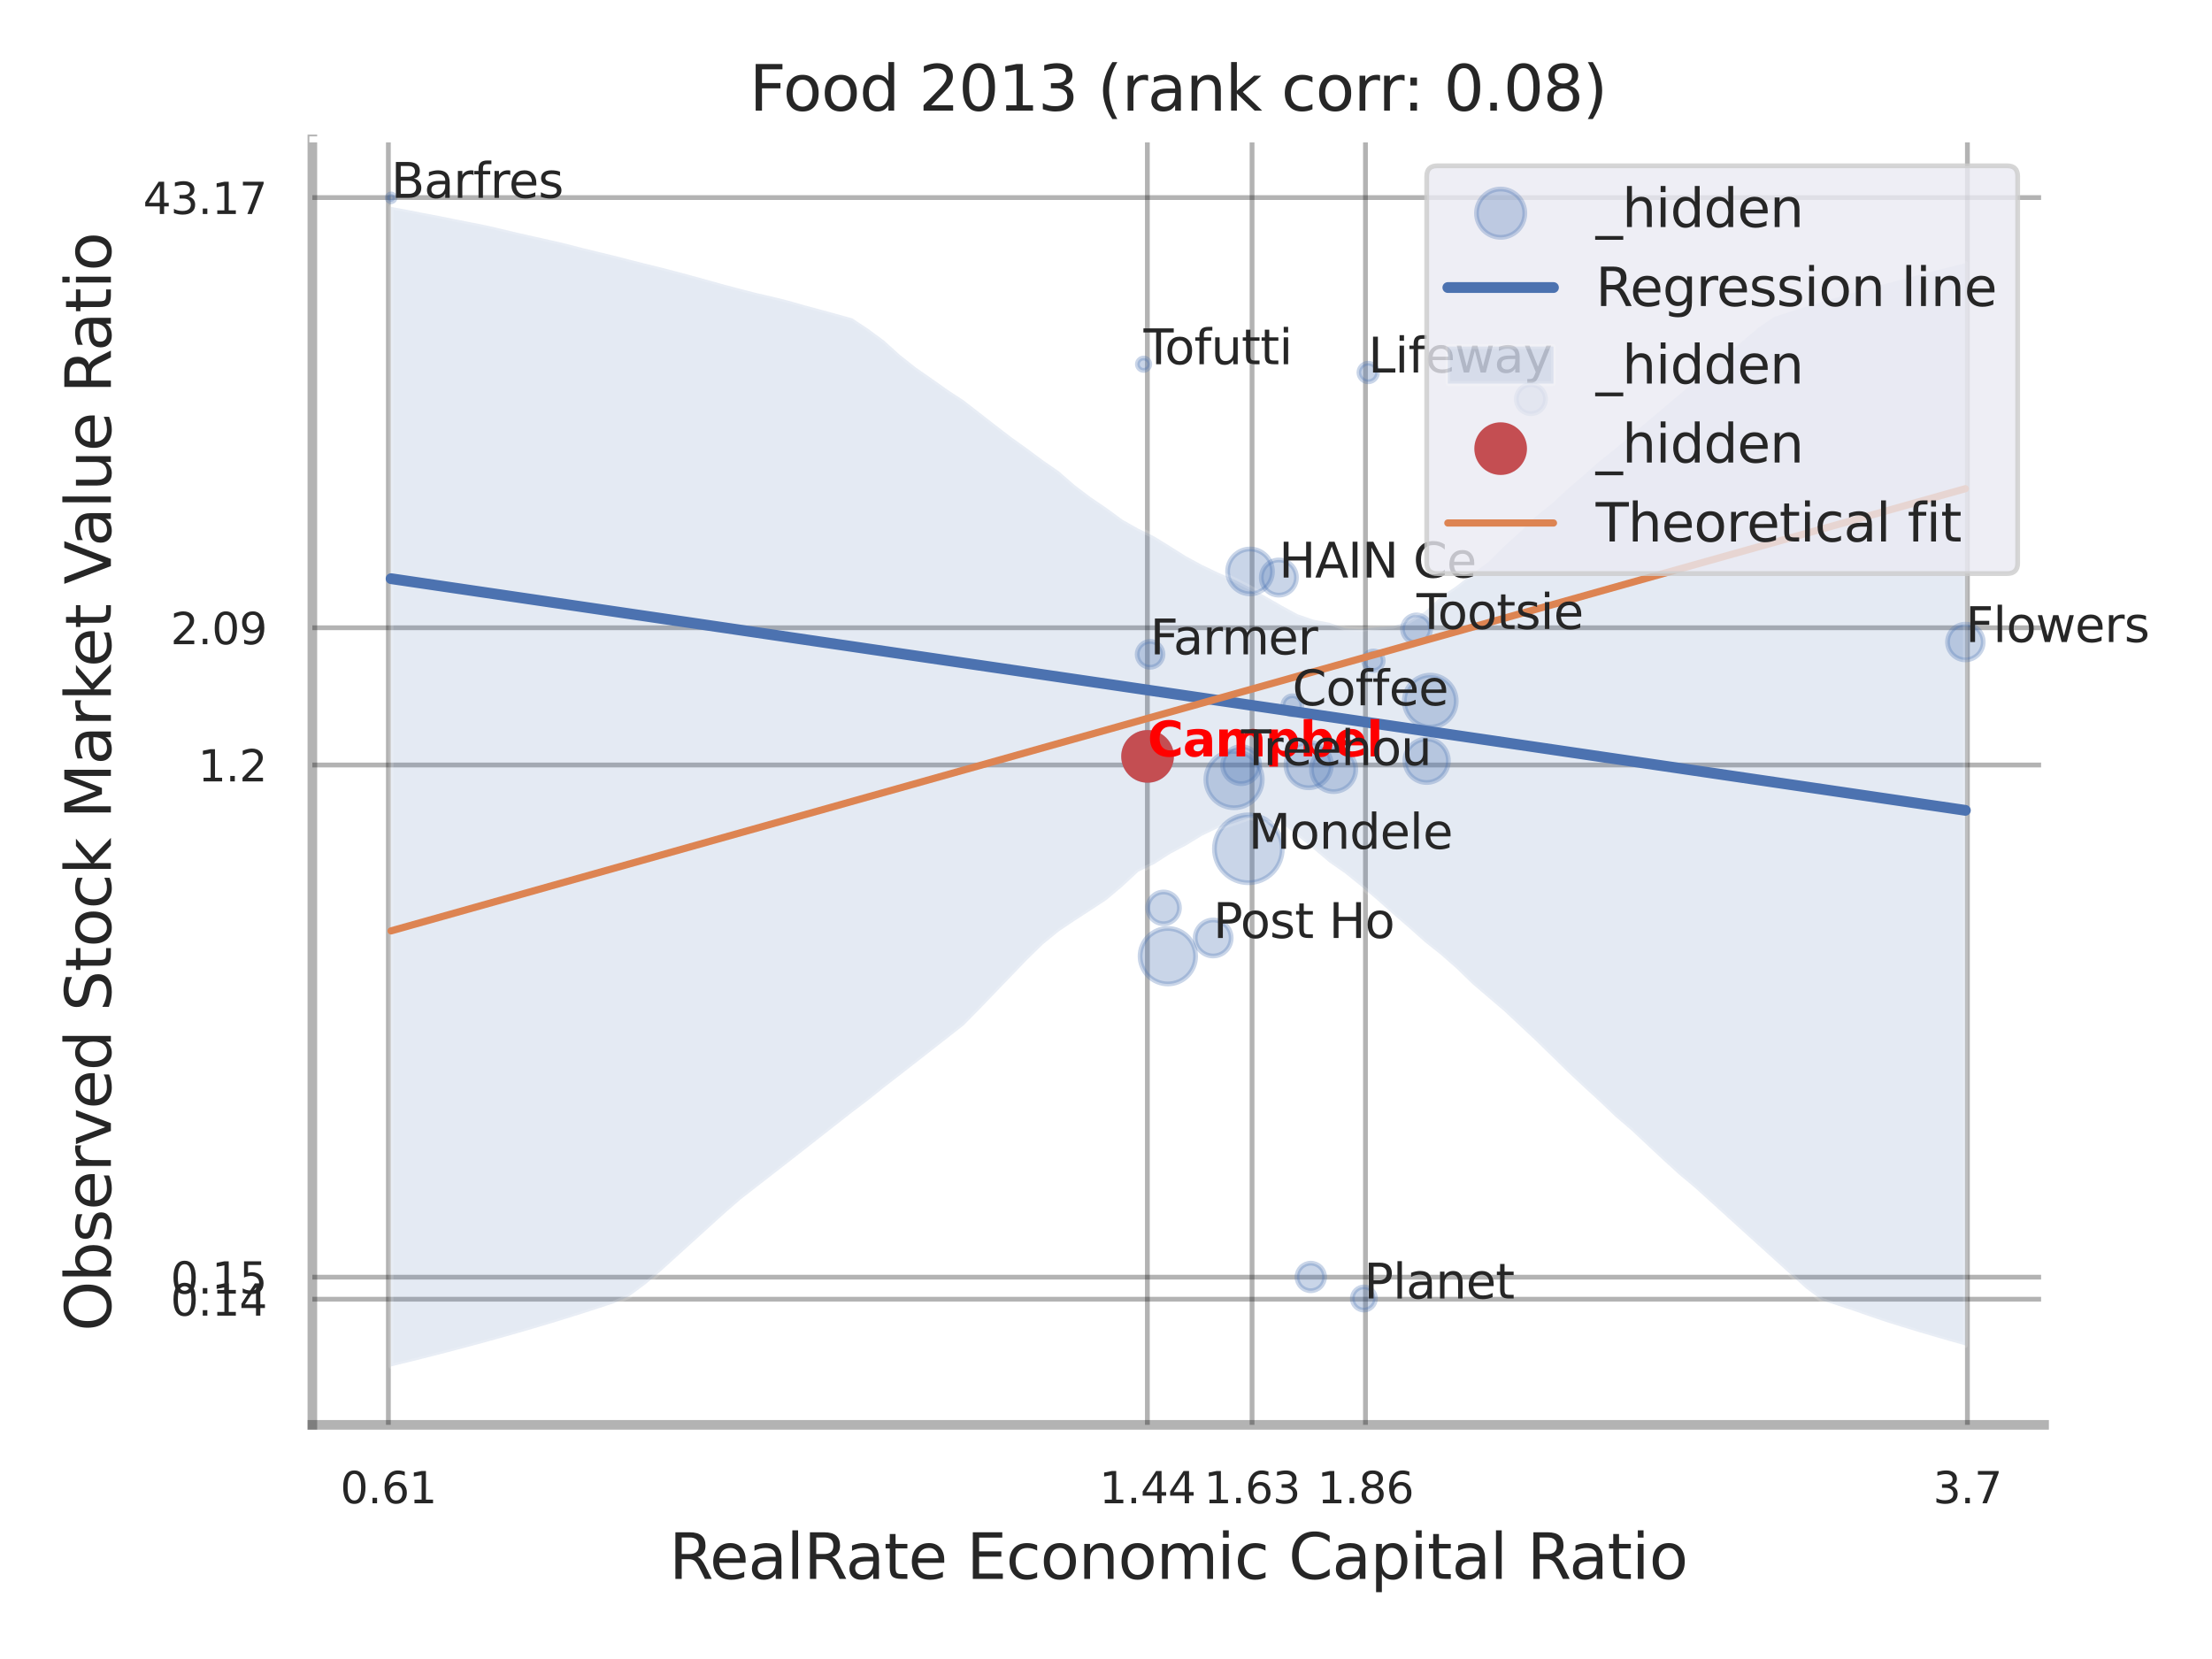 <?xml version="1.0" encoding="utf-8" standalone="no"?>
<!DOCTYPE svg PUBLIC "-//W3C//DTD SVG 1.1//EN"
  "http://www.w3.org/Graphics/SVG/1.1/DTD/svg11.dtd">
<svg xmlns:xlink="http://www.w3.org/1999/xlink" width="460.8pt" height="345.6pt" viewBox="0 0 460.8 345.6" xmlns="http://www.w3.org/2000/svg" version="1.1">
 <defs>
  <style type="text/css">*{stroke-linejoin: round; stroke-linecap: butt}</style>
 </defs>
 <g id="figure_1">
  <g id="patch_1">
   <path d="M 0 345.6 
L 460.8 345.6 
L 460.8 0 
L 0 0 
z
" style="fill: #ffffff"/>
  </g>
  <g id="axes_1">
   <g id="patch_2">
    <path d="M 65.07 296.82 
L 425.823 296.82 
L 425.823 29.04 
L 65.07 29.04 
z
" style="fill: #ffffff"/>
   </g>
   <g id="matplotlib.axis_1">
    <g id="xtick_1">
     <g id="line2d_1">
      <path d="M 80.906 296.82 
L 80.906 29.04 
" clip-path="url(#p3430f9b711)" style="fill: none; stroke: #000000; stroke-opacity: 0.3; stroke-linecap: round"/>
     </g>
     <g id="text_1">
      <!-- 0.61 -->
      <g style="fill: #262626" transform="translate(70.887 313.159) scale(0.09 -0.09)">
       <defs>
        <path id="DejaVuSans-30" d="M 2034 4250 
Q 1547 4250 1301 3770 
Q 1056 3291 1056 2328 
Q 1056 1369 1301 889 
Q 1547 409 2034 409 
Q 2525 409 2770 889 
Q 3016 1369 3016 2328 
Q 3016 3291 2770 3770 
Q 2525 4250 2034 4250 
z
M 2034 4750 
Q 2819 4750 3233 4129 
Q 3647 3509 3647 2328 
Q 3647 1150 3233 529 
Q 2819 -91 2034 -91 
Q 1250 -91 836 529 
Q 422 1150 422 2328 
Q 422 3509 836 4129 
Q 1250 4750 2034 4750 
z
" transform="scale(0.016)"/>
        <path id="DejaVuSans-2e" d="M 684 794 
L 1344 794 
L 1344 0 
L 684 0 
L 684 794 
z
" transform="scale(0.016)"/>
        <path id="DejaVuSans-36" d="M 2113 2584 
Q 1688 2584 1439 2293 
Q 1191 2003 1191 1497 
Q 1191 994 1439 701 
Q 1688 409 2113 409 
Q 2538 409 2786 701 
Q 3034 994 3034 1497 
Q 3034 2003 2786 2293 
Q 2538 2584 2113 2584 
z
M 3366 4563 
L 3366 3988 
Q 3128 4100 2886 4159 
Q 2644 4219 2406 4219 
Q 1781 4219 1451 3797 
Q 1122 3375 1075 2522 
Q 1259 2794 1537 2939 
Q 1816 3084 2150 3084 
Q 2853 3084 3261 2657 
Q 3669 2231 3669 1497 
Q 3669 778 3244 343 
Q 2819 -91 2113 -91 
Q 1303 -91 875 529 
Q 447 1150 447 2328 
Q 447 3434 972 4092 
Q 1497 4750 2381 4750 
Q 2619 4750 2861 4703 
Q 3103 4656 3366 4563 
z
" transform="scale(0.016)"/>
        <path id="DejaVuSans-31" d="M 794 531 
L 1825 531 
L 1825 4091 
L 703 3866 
L 703 4441 
L 1819 4666 
L 2450 4666 
L 2450 531 
L 3481 531 
L 3481 0 
L 794 0 
L 794 531 
z
" transform="scale(0.016)"/>
       </defs>
       <use xlink:href="#DejaVuSans-30"/>
       <use xlink:href="#DejaVuSans-2e" transform="translate(63.623 0)"/>
       <use xlink:href="#DejaVuSans-36" transform="translate(95.41 0)"/>
       <use xlink:href="#DejaVuSans-31" transform="translate(159.033 0)"/>
      </g>
     </g>
    </g>
    <g id="xtick_2">
     <g id="line2d_2">
      <path d="M 239.017 296.82 
L 239.017 29.04 
" clip-path="url(#p3430f9b711)" style="fill: none; stroke: #000000; stroke-opacity: 0.3; stroke-linecap: round"/>
     </g>
     <g id="text_2">
      <!-- 1.44 -->
      <g style="fill: #262626" transform="translate(228.997 313.159) scale(0.09 -0.09)">
       <defs>
        <path id="DejaVuSans-34" d="M 2419 4116 
L 825 1625 
L 2419 1625 
L 2419 4116 
z
M 2253 4666 
L 3047 4666 
L 3047 1625 
L 3713 1625 
L 3713 1100 
L 3047 1100 
L 3047 0 
L 2419 0 
L 2419 1100 
L 313 1100 
L 313 1709 
L 2253 4666 
z
" transform="scale(0.016)"/>
       </defs>
       <use xlink:href="#DejaVuSans-31"/>
       <use xlink:href="#DejaVuSans-2e" transform="translate(63.623 0)"/>
       <use xlink:href="#DejaVuSans-34" transform="translate(95.41 0)"/>
       <use xlink:href="#DejaVuSans-34" transform="translate(159.033 0)"/>
      </g>
     </g>
    </g>
    <g id="xtick_3">
     <g id="line2d_3">
      <path d="M 260.825 296.82 
L 260.825 29.04 
" clip-path="url(#p3430f9b711)" style="fill: none; stroke: #000000; stroke-opacity: 0.3; stroke-linecap: round"/>
     </g>
     <g id="text_3">
      <!-- 1.63 -->
      <g style="fill: #262626" transform="translate(250.805 313.159) scale(0.09 -0.09)">
       <defs>
        <path id="DejaVuSans-33" d="M 2597 2516 
Q 3050 2419 3304 2112 
Q 3559 1806 3559 1356 
Q 3559 666 3084 287 
Q 2609 -91 1734 -91 
Q 1441 -91 1130 -33 
Q 819 25 488 141 
L 488 750 
Q 750 597 1062 519 
Q 1375 441 1716 441 
Q 2309 441 2620 675 
Q 2931 909 2931 1356 
Q 2931 1769 2642 2001 
Q 2353 2234 1838 2234 
L 1294 2234 
L 1294 2753 
L 1863 2753 
Q 2328 2753 2575 2939 
Q 2822 3125 2822 3475 
Q 2822 3834 2567 4026 
Q 2313 4219 1838 4219 
Q 1578 4219 1281 4162 
Q 984 4106 628 3988 
L 628 4550 
Q 988 4650 1302 4700 
Q 1616 4750 1894 4750 
Q 2613 4750 3031 4423 
Q 3450 4097 3450 3541 
Q 3450 3153 3228 2886 
Q 3006 2619 2597 2516 
z
" transform="scale(0.016)"/>
       </defs>
       <use xlink:href="#DejaVuSans-31"/>
       <use xlink:href="#DejaVuSans-2e" transform="translate(63.623 0)"/>
       <use xlink:href="#DejaVuSans-36" transform="translate(95.41 0)"/>
       <use xlink:href="#DejaVuSans-33" transform="translate(159.033 0)"/>
      </g>
     </g>
    </g>
    <g id="xtick_4">
     <g id="line2d_4">
      <path d="M 284.451 296.82 
L 284.451 29.04 
" clip-path="url(#p3430f9b711)" style="fill: none; stroke: #000000; stroke-opacity: 0.3; stroke-linecap: round"/>
     </g>
     <g id="text_4">
      <!-- 1.86 -->
      <g style="fill: #262626" transform="translate(274.431 313.159) scale(0.09 -0.09)">
       <defs>
        <path id="DejaVuSans-38" d="M 2034 2216 
Q 1584 2216 1326 1975 
Q 1069 1734 1069 1313 
Q 1069 891 1326 650 
Q 1584 409 2034 409 
Q 2484 409 2743 651 
Q 3003 894 3003 1313 
Q 3003 1734 2745 1975 
Q 2488 2216 2034 2216 
z
M 1403 2484 
Q 997 2584 770 2862 
Q 544 3141 544 3541 
Q 544 4100 942 4425 
Q 1341 4750 2034 4750 
Q 2731 4750 3128 4425 
Q 3525 4100 3525 3541 
Q 3525 3141 3298 2862 
Q 3072 2584 2669 2484 
Q 3125 2378 3379 2068 
Q 3634 1759 3634 1313 
Q 3634 634 3220 271 
Q 2806 -91 2034 -91 
Q 1263 -91 848 271 
Q 434 634 434 1313 
Q 434 1759 690 2068 
Q 947 2378 1403 2484 
z
M 1172 3481 
Q 1172 3119 1398 2916 
Q 1625 2713 2034 2713 
Q 2441 2713 2670 2916 
Q 2900 3119 2900 3481 
Q 2900 3844 2670 4047 
Q 2441 4250 2034 4250 
Q 1625 4250 1398 4047 
Q 1172 3844 1172 3481 
z
" transform="scale(0.016)"/>
       </defs>
       <use xlink:href="#DejaVuSans-31"/>
       <use xlink:href="#DejaVuSans-2e" transform="translate(63.623 0)"/>
       <use xlink:href="#DejaVuSans-38" transform="translate(95.41 0)"/>
       <use xlink:href="#DejaVuSans-36" transform="translate(159.033 0)"/>
      </g>
     </g>
    </g>
    <g id="xtick_5">
     <g id="line2d_5">
      <path d="M 409.848 296.82 
L 409.848 29.04 
" clip-path="url(#p3430f9b711)" style="fill: none; stroke: #000000; stroke-opacity: 0.3; stroke-linecap: round"/>
     </g>
     <g id="text_5">
      <!-- 3.7 -->
      <g style="fill: #262626" transform="translate(402.692 313.159) scale(0.09 -0.09)">
       <defs>
        <path id="DejaVuSans-37" d="M 525 4666 
L 3525 4666 
L 3525 4397 
L 1831 0 
L 1172 0 
L 2766 4134 
L 525 4134 
L 525 4666 
z
" transform="scale(0.016)"/>
       </defs>
       <use xlink:href="#DejaVuSans-33"/>
       <use xlink:href="#DejaVuSans-2e" transform="translate(63.623 0)"/>
       <use xlink:href="#DejaVuSans-37" transform="translate(95.41 0)"/>
      </g>
     </g>
    </g>
    <g id="xtick_6"/>
    <g id="xtick_7"/>
    <g id="xtick_8"/>
    <g id="text_6">
     <!-- RealRate Economic Capital Ratio -->
     <g style="fill: #262626" transform="translate(139.393 328.908) scale(0.13 -0.13)">
      <defs>
       <path id="DejaVuSans-52" d="M 2841 2188 
Q 3044 2119 3236 1894 
Q 3428 1669 3622 1275 
L 4263 0 
L 3584 0 
L 2988 1197 
Q 2756 1666 2539 1819 
Q 2322 1972 1947 1972 
L 1259 1972 
L 1259 0 
L 628 0 
L 628 4666 
L 2053 4666 
Q 2853 4666 3247 4331 
Q 3641 3997 3641 3322 
Q 3641 2881 3436 2590 
Q 3231 2300 2841 2188 
z
M 1259 4147 
L 1259 2491 
L 2053 2491 
Q 2509 2491 2742 2702 
Q 2975 2913 2975 3322 
Q 2975 3731 2742 3939 
Q 2509 4147 2053 4147 
L 1259 4147 
z
" transform="scale(0.016)"/>
       <path id="DejaVuSans-65" d="M 3597 1894 
L 3597 1613 
L 953 1613 
Q 991 1019 1311 708 
Q 1631 397 2203 397 
Q 2534 397 2845 478 
Q 3156 559 3463 722 
L 3463 178 
Q 3153 47 2828 -22 
Q 2503 -91 2169 -91 
Q 1331 -91 842 396 
Q 353 884 353 1716 
Q 353 2575 817 3079 
Q 1281 3584 2069 3584 
Q 2775 3584 3186 3129 
Q 3597 2675 3597 1894 
z
M 3022 2063 
Q 3016 2534 2758 2815 
Q 2500 3097 2075 3097 
Q 1594 3097 1305 2825 
Q 1016 2553 972 2059 
L 3022 2063 
z
" transform="scale(0.016)"/>
       <path id="DejaVuSans-61" d="M 2194 1759 
Q 1497 1759 1228 1600 
Q 959 1441 959 1056 
Q 959 750 1161 570 
Q 1363 391 1709 391 
Q 2188 391 2477 730 
Q 2766 1069 2766 1631 
L 2766 1759 
L 2194 1759 
z
M 3341 1997 
L 3341 0 
L 2766 0 
L 2766 531 
Q 2569 213 2275 61 
Q 1981 -91 1556 -91 
Q 1019 -91 701 211 
Q 384 513 384 1019 
Q 384 1609 779 1909 
Q 1175 2209 1959 2209 
L 2766 2209 
L 2766 2266 
Q 2766 2663 2505 2880 
Q 2244 3097 1772 3097 
Q 1472 3097 1187 3025 
Q 903 2953 641 2809 
L 641 3341 
Q 956 3463 1253 3523 
Q 1550 3584 1831 3584 
Q 2591 3584 2966 3190 
Q 3341 2797 3341 1997 
z
" transform="scale(0.016)"/>
       <path id="DejaVuSans-6c" d="M 603 4863 
L 1178 4863 
L 1178 0 
L 603 0 
L 603 4863 
z
" transform="scale(0.016)"/>
       <path id="DejaVuSans-74" d="M 1172 4494 
L 1172 3500 
L 2356 3500 
L 2356 3053 
L 1172 3053 
L 1172 1153 
Q 1172 725 1289 603 
Q 1406 481 1766 481 
L 2356 481 
L 2356 0 
L 1766 0 
Q 1100 0 847 248 
Q 594 497 594 1153 
L 594 3053 
L 172 3053 
L 172 3500 
L 594 3500 
L 594 4494 
L 1172 4494 
z
" transform="scale(0.016)"/>
       <path id="DejaVuSans-20" transform="scale(0.016)"/>
       <path id="DejaVuSans-45" d="M 628 4666 
L 3578 4666 
L 3578 4134 
L 1259 4134 
L 1259 2753 
L 3481 2753 
L 3481 2222 
L 1259 2222 
L 1259 531 
L 3634 531 
L 3634 0 
L 628 0 
L 628 4666 
z
" transform="scale(0.016)"/>
       <path id="DejaVuSans-63" d="M 3122 3366 
L 3122 2828 
Q 2878 2963 2633 3030 
Q 2388 3097 2138 3097 
Q 1578 3097 1268 2742 
Q 959 2388 959 1747 
Q 959 1106 1268 751 
Q 1578 397 2138 397 
Q 2388 397 2633 464 
Q 2878 531 3122 666 
L 3122 134 
Q 2881 22 2623 -34 
Q 2366 -91 2075 -91 
Q 1284 -91 818 406 
Q 353 903 353 1747 
Q 353 2603 823 3093 
Q 1294 3584 2113 3584 
Q 2378 3584 2631 3529 
Q 2884 3475 3122 3366 
z
" transform="scale(0.016)"/>
       <path id="DejaVuSans-6f" d="M 1959 3097 
Q 1497 3097 1228 2736 
Q 959 2375 959 1747 
Q 959 1119 1226 758 
Q 1494 397 1959 397 
Q 2419 397 2687 759 
Q 2956 1122 2956 1747 
Q 2956 2369 2687 2733 
Q 2419 3097 1959 3097 
z
M 1959 3584 
Q 2709 3584 3137 3096 
Q 3566 2609 3566 1747 
Q 3566 888 3137 398 
Q 2709 -91 1959 -91 
Q 1206 -91 779 398 
Q 353 888 353 1747 
Q 353 2609 779 3096 
Q 1206 3584 1959 3584 
z
" transform="scale(0.016)"/>
       <path id="DejaVuSans-6e" d="M 3513 2113 
L 3513 0 
L 2938 0 
L 2938 2094 
Q 2938 2591 2744 2837 
Q 2550 3084 2163 3084 
Q 1697 3084 1428 2787 
Q 1159 2491 1159 1978 
L 1159 0 
L 581 0 
L 581 3500 
L 1159 3500 
L 1159 2956 
Q 1366 3272 1645 3428 
Q 1925 3584 2291 3584 
Q 2894 3584 3203 3211 
Q 3513 2838 3513 2113 
z
" transform="scale(0.016)"/>
       <path id="DejaVuSans-6d" d="M 3328 2828 
Q 3544 3216 3844 3400 
Q 4144 3584 4550 3584 
Q 5097 3584 5394 3201 
Q 5691 2819 5691 2113 
L 5691 0 
L 5113 0 
L 5113 2094 
Q 5113 2597 4934 2840 
Q 4756 3084 4391 3084 
Q 3944 3084 3684 2787 
Q 3425 2491 3425 1978 
L 3425 0 
L 2847 0 
L 2847 2094 
Q 2847 2600 2669 2842 
Q 2491 3084 2119 3084 
Q 1678 3084 1418 2786 
Q 1159 2488 1159 1978 
L 1159 0 
L 581 0 
L 581 3500 
L 1159 3500 
L 1159 2956 
Q 1356 3278 1631 3431 
Q 1906 3584 2284 3584 
Q 2666 3584 2933 3390 
Q 3200 3197 3328 2828 
z
" transform="scale(0.016)"/>
       <path id="DejaVuSans-69" d="M 603 3500 
L 1178 3500 
L 1178 0 
L 603 0 
L 603 3500 
z
M 603 4863 
L 1178 4863 
L 1178 4134 
L 603 4134 
L 603 4863 
z
" transform="scale(0.016)"/>
       <path id="DejaVuSans-43" d="M 4122 4306 
L 4122 3641 
Q 3803 3938 3442 4084 
Q 3081 4231 2675 4231 
Q 1875 4231 1450 3742 
Q 1025 3253 1025 2328 
Q 1025 1406 1450 917 
Q 1875 428 2675 428 
Q 3081 428 3442 575 
Q 3803 722 4122 1019 
L 4122 359 
Q 3791 134 3420 21 
Q 3050 -91 2638 -91 
Q 1578 -91 968 557 
Q 359 1206 359 2328 
Q 359 3453 968 4101 
Q 1578 4750 2638 4750 
Q 3056 4750 3426 4639 
Q 3797 4528 4122 4306 
z
" transform="scale(0.016)"/>
       <path id="DejaVuSans-70" d="M 1159 525 
L 1159 -1331 
L 581 -1331 
L 581 3500 
L 1159 3500 
L 1159 2969 
Q 1341 3281 1617 3432 
Q 1894 3584 2278 3584 
Q 2916 3584 3314 3078 
Q 3713 2572 3713 1747 
Q 3713 922 3314 415 
Q 2916 -91 2278 -91 
Q 1894 -91 1617 61 
Q 1341 213 1159 525 
z
M 3116 1747 
Q 3116 2381 2855 2742 
Q 2594 3103 2138 3103 
Q 1681 3103 1420 2742 
Q 1159 2381 1159 1747 
Q 1159 1113 1420 752 
Q 1681 391 2138 391 
Q 2594 391 2855 752 
Q 3116 1113 3116 1747 
z
" transform="scale(0.016)"/>
      </defs>
      <use xlink:href="#DejaVuSans-52"/>
      <use xlink:href="#DejaVuSans-65" transform="translate(64.982 0)"/>
      <use xlink:href="#DejaVuSans-61" transform="translate(126.506 0)"/>
      <use xlink:href="#DejaVuSans-6c" transform="translate(187.785 0)"/>
      <use xlink:href="#DejaVuSans-52" transform="translate(215.568 0)"/>
      <use xlink:href="#DejaVuSans-61" transform="translate(282.801 0)"/>
      <use xlink:href="#DejaVuSans-74" transform="translate(344.08 0)"/>
      <use xlink:href="#DejaVuSans-65" transform="translate(383.289 0)"/>
      <use xlink:href="#DejaVuSans-20" transform="translate(444.812 0)"/>
      <use xlink:href="#DejaVuSans-45" transform="translate(476.6 0)"/>
      <use xlink:href="#DejaVuSans-63" transform="translate(539.783 0)"/>
      <use xlink:href="#DejaVuSans-6f" transform="translate(594.764 0)"/>
      <use xlink:href="#DejaVuSans-6e" transform="translate(655.945 0)"/>
      <use xlink:href="#DejaVuSans-6f" transform="translate(719.324 0)"/>
      <use xlink:href="#DejaVuSans-6d" transform="translate(780.506 0)"/>
      <use xlink:href="#DejaVuSans-69" transform="translate(877.918 0)"/>
      <use xlink:href="#DejaVuSans-63" transform="translate(905.701 0)"/>
      <use xlink:href="#DejaVuSans-20" transform="translate(960.682 0)"/>
      <use xlink:href="#DejaVuSans-43" transform="translate(992.469 0)"/>
      <use xlink:href="#DejaVuSans-61" transform="translate(1062.293 0)"/>
      <use xlink:href="#DejaVuSans-70" transform="translate(1123.572 0)"/>
      <use xlink:href="#DejaVuSans-69" transform="translate(1187.049 0)"/>
      <use xlink:href="#DejaVuSans-74" transform="translate(1214.832 0)"/>
      <use xlink:href="#DejaVuSans-61" transform="translate(1254.041 0)"/>
      <use xlink:href="#DejaVuSans-6c" transform="translate(1315.32 0)"/>
      <use xlink:href="#DejaVuSans-20" transform="translate(1343.104 0)"/>
      <use xlink:href="#DejaVuSans-52" transform="translate(1374.891 0)"/>
      <use xlink:href="#DejaVuSans-61" transform="translate(1442.123 0)"/>
      <use xlink:href="#DejaVuSans-74" transform="translate(1503.402 0)"/>
      <use xlink:href="#DejaVuSans-69" transform="translate(1542.611 0)"/>
      <use xlink:href="#DejaVuSans-6f" transform="translate(1570.395 0)"/>
     </g>
    </g>
   </g>
   <g id="matplotlib.axis_2">
    <g id="ytick_1">
     <g id="line2d_6">
      <path d="M 65.07 270.648 
L 425.823 270.648 
" clip-path="url(#p3430f9b711)" style="fill: none; stroke: #000000; stroke-opacity: 0.3; stroke-linecap: round"/>
     </g>
     <g id="text_7">
      <!-- 0.14 -->
      <g style="fill: #262626" transform="translate(35.531 274.068) scale(0.09 -0.09)">
       <use xlink:href="#DejaVuSans-30"/>
       <use xlink:href="#DejaVuSans-2e" transform="translate(63.623 0)"/>
       <use xlink:href="#DejaVuSans-31" transform="translate(95.41 0)"/>
       <use xlink:href="#DejaVuSans-34" transform="translate(159.033 0)"/>
      </g>
     </g>
    </g>
    <g id="ytick_2">
     <g id="line2d_7">
      <path d="M 65.07 266.054 
L 425.823 266.054 
" clip-path="url(#p3430f9b711)" style="fill: none; stroke: #000000; stroke-opacity: 0.3; stroke-linecap: round"/>
     </g>
     <g id="text_8">
      <!-- 0.15 -->
      <g style="fill: #262626" transform="translate(35.531 269.473) scale(0.09 -0.09)">
       <defs>
        <path id="DejaVuSans-35" d="M 691 4666 
L 3169 4666 
L 3169 4134 
L 1269 4134 
L 1269 2991 
Q 1406 3038 1543 3061 
Q 1681 3084 1819 3084 
Q 2600 3084 3056 2656 
Q 3513 2228 3513 1497 
Q 3513 744 3044 326 
Q 2575 -91 1722 -91 
Q 1428 -91 1123 -41 
Q 819 9 494 109 
L 494 744 
Q 775 591 1075 516 
Q 1375 441 1709 441 
Q 2250 441 2565 725 
Q 2881 1009 2881 1497 
Q 2881 1984 2565 2268 
Q 2250 2553 1709 2553 
Q 1456 2553 1204 2497 
Q 953 2441 691 2322 
L 691 4666 
z
" transform="scale(0.016)"/>
       </defs>
       <use xlink:href="#DejaVuSans-30"/>
       <use xlink:href="#DejaVuSans-2e" transform="translate(63.623 0)"/>
       <use xlink:href="#DejaVuSans-31" transform="translate(95.41 0)"/>
       <use xlink:href="#DejaVuSans-35" transform="translate(159.033 0)"/>
      </g>
     </g>
    </g>
    <g id="ytick_3">
     <g id="line2d_8">
      <path d="M 65.07 159.365 
L 425.823 159.365 
" clip-path="url(#p3430f9b711)" style="fill: none; stroke: #000000; stroke-opacity: 0.3; stroke-linecap: round"/>
     </g>
     <g id="text_9">
      <!-- 1.2 -->
      <g style="fill: #262626" transform="translate(41.257 162.784) scale(0.09 -0.09)">
       <defs>
        <path id="DejaVuSans-32" d="M 1228 531 
L 3431 531 
L 3431 0 
L 469 0 
L 469 531 
Q 828 903 1448 1529 
Q 2069 2156 2228 2338 
Q 2531 2678 2651 2914 
Q 2772 3150 2772 3378 
Q 2772 3750 2511 3984 
Q 2250 4219 1831 4219 
Q 1534 4219 1204 4116 
Q 875 4013 500 3803 
L 500 4441 
Q 881 4594 1212 4672 
Q 1544 4750 1819 4750 
Q 2544 4750 2975 4387 
Q 3406 4025 3406 3419 
Q 3406 3131 3298 2873 
Q 3191 2616 2906 2266 
Q 2828 2175 2409 1742 
Q 1991 1309 1228 531 
z
" transform="scale(0.016)"/>
       </defs>
       <use xlink:href="#DejaVuSans-31"/>
       <use xlink:href="#DejaVuSans-2e" transform="translate(63.623 0)"/>
       <use xlink:href="#DejaVuSans-32" transform="translate(95.41 0)"/>
      </g>
     </g>
    </g>
    <g id="ytick_4">
     <g id="line2d_9">
      <path d="M 65.07 130.778 
L 425.823 130.778 
" clip-path="url(#p3430f9b711)" style="fill: none; stroke: #000000; stroke-opacity: 0.3; stroke-linecap: round"/>
     </g>
     <g id="text_10">
      <!-- 2.09 -->
      <g style="fill: #262626" transform="translate(35.531 134.198) scale(0.09 -0.09)">
       <defs>
        <path id="DejaVuSans-39" d="M 703 97 
L 703 672 
Q 941 559 1184 500 
Q 1428 441 1663 441 
Q 2288 441 2617 861 
Q 2947 1281 2994 2138 
Q 2813 1869 2534 1725 
Q 2256 1581 1919 1581 
Q 1219 1581 811 2004 
Q 403 2428 403 3163 
Q 403 3881 828 4315 
Q 1253 4750 1959 4750 
Q 2769 4750 3195 4129 
Q 3622 3509 3622 2328 
Q 3622 1225 3098 567 
Q 2575 -91 1691 -91 
Q 1453 -91 1209 -44 
Q 966 3 703 97 
z
M 1959 2075 
Q 2384 2075 2632 2365 
Q 2881 2656 2881 3163 
Q 2881 3666 2632 3958 
Q 2384 4250 1959 4250 
Q 1534 4250 1286 3958 
Q 1038 3666 1038 3163 
Q 1038 2656 1286 2365 
Q 1534 2075 1959 2075 
z
" transform="scale(0.016)"/>
       </defs>
       <use xlink:href="#DejaVuSans-32"/>
       <use xlink:href="#DejaVuSans-2e" transform="translate(63.623 0)"/>
       <use xlink:href="#DejaVuSans-30" transform="translate(95.41 0)"/>
       <use xlink:href="#DejaVuSans-39" transform="translate(159.033 0)"/>
      </g>
     </g>
    </g>
    <g id="ytick_5">
     <g id="line2d_10">
      <path d="M 65.07 41.161 
L 425.823 41.161 
" clip-path="url(#p3430f9b711)" style="fill: none; stroke: #000000; stroke-opacity: 0.3; stroke-linecap: round"/>
     </g>
     <g id="text_11">
      <!-- 43.17 -->
      <g style="fill: #262626" transform="translate(29.805 44.581) scale(0.09 -0.09)">
       <use xlink:href="#DejaVuSans-34"/>
       <use xlink:href="#DejaVuSans-33" transform="translate(63.623 0)"/>
       <use xlink:href="#DejaVuSans-2e" transform="translate(127.246 0)"/>
       <use xlink:href="#DejaVuSans-31" transform="translate(159.033 0)"/>
       <use xlink:href="#DejaVuSans-37" transform="translate(222.656 0)"/>
      </g>
     </g>
    </g>
    <g id="ytick_6"/>
    <g id="ytick_7"/>
    <g id="ytick_8"/>
    <g id="text_12">
     <!-- Observed Stock Market Value Ratio -->
     <g style="fill: #262626" transform="translate(23.101 277.332) rotate(-90) scale(0.13 -0.13)">
      <defs>
       <path id="DejaVuSans-4f" d="M 2522 4238 
Q 1834 4238 1429 3725 
Q 1025 3213 1025 2328 
Q 1025 1447 1429 934 
Q 1834 422 2522 422 
Q 3209 422 3611 934 
Q 4013 1447 4013 2328 
Q 4013 3213 3611 3725 
Q 3209 4238 2522 4238 
z
M 2522 4750 
Q 3503 4750 4090 4092 
Q 4678 3434 4678 2328 
Q 4678 1225 4090 567 
Q 3503 -91 2522 -91 
Q 1538 -91 948 565 
Q 359 1222 359 2328 
Q 359 3434 948 4092 
Q 1538 4750 2522 4750 
z
" transform="scale(0.016)"/>
       <path id="DejaVuSans-62" d="M 3116 1747 
Q 3116 2381 2855 2742 
Q 2594 3103 2138 3103 
Q 1681 3103 1420 2742 
Q 1159 2381 1159 1747 
Q 1159 1113 1420 752 
Q 1681 391 2138 391 
Q 2594 391 2855 752 
Q 3116 1113 3116 1747 
z
M 1159 2969 
Q 1341 3281 1617 3432 
Q 1894 3584 2278 3584 
Q 2916 3584 3314 3078 
Q 3713 2572 3713 1747 
Q 3713 922 3314 415 
Q 2916 -91 2278 -91 
Q 1894 -91 1617 61 
Q 1341 213 1159 525 
L 1159 0 
L 581 0 
L 581 4863 
L 1159 4863 
L 1159 2969 
z
" transform="scale(0.016)"/>
       <path id="DejaVuSans-73" d="M 2834 3397 
L 2834 2853 
Q 2591 2978 2328 3040 
Q 2066 3103 1784 3103 
Q 1356 3103 1142 2972 
Q 928 2841 928 2578 
Q 928 2378 1081 2264 
Q 1234 2150 1697 2047 
L 1894 2003 
Q 2506 1872 2764 1633 
Q 3022 1394 3022 966 
Q 3022 478 2636 193 
Q 2250 -91 1575 -91 
Q 1294 -91 989 -36 
Q 684 19 347 128 
L 347 722 
Q 666 556 975 473 
Q 1284 391 1588 391 
Q 1994 391 2212 530 
Q 2431 669 2431 922 
Q 2431 1156 2273 1281 
Q 2116 1406 1581 1522 
L 1381 1569 
Q 847 1681 609 1914 
Q 372 2147 372 2553 
Q 372 3047 722 3315 
Q 1072 3584 1716 3584 
Q 2034 3584 2315 3537 
Q 2597 3491 2834 3397 
z
" transform="scale(0.016)"/>
       <path id="DejaVuSans-72" d="M 2631 2963 
Q 2534 3019 2420 3045 
Q 2306 3072 2169 3072 
Q 1681 3072 1420 2755 
Q 1159 2438 1159 1844 
L 1159 0 
L 581 0 
L 581 3500 
L 1159 3500 
L 1159 2956 
Q 1341 3275 1631 3429 
Q 1922 3584 2338 3584 
Q 2397 3584 2469 3576 
Q 2541 3569 2628 3553 
L 2631 2963 
z
" transform="scale(0.016)"/>
       <path id="DejaVuSans-76" d="M 191 3500 
L 800 3500 
L 1894 563 
L 2988 3500 
L 3597 3500 
L 2284 0 
L 1503 0 
L 191 3500 
z
" transform="scale(0.016)"/>
       <path id="DejaVuSans-64" d="M 2906 2969 
L 2906 4863 
L 3481 4863 
L 3481 0 
L 2906 0 
L 2906 525 
Q 2725 213 2448 61 
Q 2172 -91 1784 -91 
Q 1150 -91 751 415 
Q 353 922 353 1747 
Q 353 2572 751 3078 
Q 1150 3584 1784 3584 
Q 2172 3584 2448 3432 
Q 2725 3281 2906 2969 
z
M 947 1747 
Q 947 1113 1208 752 
Q 1469 391 1925 391 
Q 2381 391 2643 752 
Q 2906 1113 2906 1747 
Q 2906 2381 2643 2742 
Q 2381 3103 1925 3103 
Q 1469 3103 1208 2742 
Q 947 2381 947 1747 
z
" transform="scale(0.016)"/>
       <path id="DejaVuSans-53" d="M 3425 4513 
L 3425 3897 
Q 3066 4069 2747 4153 
Q 2428 4238 2131 4238 
Q 1616 4238 1336 4038 
Q 1056 3838 1056 3469 
Q 1056 3159 1242 3001 
Q 1428 2844 1947 2747 
L 2328 2669 
Q 3034 2534 3370 2195 
Q 3706 1856 3706 1288 
Q 3706 609 3251 259 
Q 2797 -91 1919 -91 
Q 1588 -91 1214 -16 
Q 841 59 441 206 
L 441 856 
Q 825 641 1194 531 
Q 1563 422 1919 422 
Q 2459 422 2753 634 
Q 3047 847 3047 1241 
Q 3047 1584 2836 1778 
Q 2625 1972 2144 2069 
L 1759 2144 
Q 1053 2284 737 2584 
Q 422 2884 422 3419 
Q 422 4038 858 4394 
Q 1294 4750 2059 4750 
Q 2388 4750 2728 4690 
Q 3069 4631 3425 4513 
z
" transform="scale(0.016)"/>
       <path id="DejaVuSans-6b" d="M 581 4863 
L 1159 4863 
L 1159 1991 
L 2875 3500 
L 3609 3500 
L 1753 1863 
L 3688 0 
L 2938 0 
L 1159 1709 
L 1159 0 
L 581 0 
L 581 4863 
z
" transform="scale(0.016)"/>
       <path id="DejaVuSans-4d" d="M 628 4666 
L 1569 4666 
L 2759 1491 
L 3956 4666 
L 4897 4666 
L 4897 0 
L 4281 0 
L 4281 4097 
L 3078 897 
L 2444 897 
L 1241 4097 
L 1241 0 
L 628 0 
L 628 4666 
z
" transform="scale(0.016)"/>
       <path id="DejaVuSans-56" d="M 1831 0 
L 50 4666 
L 709 4666 
L 2188 738 
L 3669 4666 
L 4325 4666 
L 2547 0 
L 1831 0 
z
" transform="scale(0.016)"/>
       <path id="DejaVuSans-75" d="M 544 1381 
L 544 3500 
L 1119 3500 
L 1119 1403 
Q 1119 906 1312 657 
Q 1506 409 1894 409 
Q 2359 409 2629 706 
Q 2900 1003 2900 1516 
L 2900 3500 
L 3475 3500 
L 3475 0 
L 2900 0 
L 2900 538 
Q 2691 219 2414 64 
Q 2138 -91 1772 -91 
Q 1169 -91 856 284 
Q 544 659 544 1381 
z
M 1991 3584 
L 1991 3584 
z
" transform="scale(0.016)"/>
      </defs>
      <use xlink:href="#DejaVuSans-4f"/>
      <use xlink:href="#DejaVuSans-62" transform="translate(78.711 0)"/>
      <use xlink:href="#DejaVuSans-73" transform="translate(142.188 0)"/>
      <use xlink:href="#DejaVuSans-65" transform="translate(194.287 0)"/>
      <use xlink:href="#DejaVuSans-72" transform="translate(255.811 0)"/>
      <use xlink:href="#DejaVuSans-76" transform="translate(296.924 0)"/>
      <use xlink:href="#DejaVuSans-65" transform="translate(356.104 0)"/>
      <use xlink:href="#DejaVuSans-64" transform="translate(417.627 0)"/>
      <use xlink:href="#DejaVuSans-20" transform="translate(481.104 0)"/>
      <use xlink:href="#DejaVuSans-53" transform="translate(512.891 0)"/>
      <use xlink:href="#DejaVuSans-74" transform="translate(576.367 0)"/>
      <use xlink:href="#DejaVuSans-6f" transform="translate(615.576 0)"/>
      <use xlink:href="#DejaVuSans-63" transform="translate(676.758 0)"/>
      <use xlink:href="#DejaVuSans-6b" transform="translate(731.738 0)"/>
      <use xlink:href="#DejaVuSans-20" transform="translate(789.648 0)"/>
      <use xlink:href="#DejaVuSans-4d" transform="translate(821.436 0)"/>
      <use xlink:href="#DejaVuSans-61" transform="translate(907.715 0)"/>
      <use xlink:href="#DejaVuSans-72" transform="translate(968.994 0)"/>
      <use xlink:href="#DejaVuSans-6b" transform="translate(1010.107 0)"/>
      <use xlink:href="#DejaVuSans-65" transform="translate(1064.393 0)"/>
      <use xlink:href="#DejaVuSans-74" transform="translate(1125.916 0)"/>
      <use xlink:href="#DejaVuSans-20" transform="translate(1165.125 0)"/>
      <use xlink:href="#DejaVuSans-56" transform="translate(1196.912 0)"/>
      <use xlink:href="#DejaVuSans-61" transform="translate(1257.57 0)"/>
      <use xlink:href="#DejaVuSans-6c" transform="translate(1318.85 0)"/>
      <use xlink:href="#DejaVuSans-75" transform="translate(1346.633 0)"/>
      <use xlink:href="#DejaVuSans-65" transform="translate(1410.012 0)"/>
      <use xlink:href="#DejaVuSans-20" transform="translate(1471.535 0)"/>
      <use xlink:href="#DejaVuSans-52" transform="translate(1503.322 0)"/>
      <use xlink:href="#DejaVuSans-61" transform="translate(1570.555 0)"/>
      <use xlink:href="#DejaVuSans-74" transform="translate(1631.834 0)"/>
      <use xlink:href="#DejaVuSans-69" transform="translate(1671.043 0)"/>
      <use xlink:href="#DejaVuSans-6f" transform="translate(1698.826 0)"/>
     </g>
    </g>
   </g>
   <g id="PathCollection_1">
    <path d="M 286.112 139.687 
C 286.654 139.687 287.173 139.472 287.557 139.089 
C 287.94 138.706 288.155 138.186 288.155 137.644 
C 288.155 137.102 287.94 136.582 287.557 136.199 
C 287.173 135.815 286.654 135.6 286.112 135.6 
C 285.57 135.6 285.05 135.815 284.666 136.199 
C 284.283 136.582 284.068 137.102 284.068 137.644 
C 284.068 138.186 284.283 138.706 284.666 139.089 
C 285.05 139.472 285.57 139.687 286.112 139.687 
z
" clip-path="url(#p3430f9b711)" style="fill: #4c72b0; fill-opacity: 0.3; stroke: #4c72b0; stroke-opacity: 0.3"/>
    <path d="M 239.057 162.557 
C 240.379 162.557 241.647 162.031 242.582 161.096 
C 243.517 160.161 244.043 158.893 244.043 157.571 
C 244.043 156.248 243.517 154.98 242.582 154.045 
C 241.647 153.11 240.379 152.584 239.057 152.584 
C 237.734 152.584 236.466 153.11 235.531 154.045 
C 234.596 154.98 234.07 156.248 234.07 157.571 
C 234.07 158.893 234.596 160.161 235.531 161.096 
C 236.466 162.031 237.734 162.557 239.057 162.557 
z
" clip-path="url(#p3430f9b711)" style="fill: #4c72b0; fill-opacity: 0.3; stroke: #4c72b0; stroke-opacity: 0.3"/>
    <path d="M 243.286 204.973 
C 244.819 204.973 246.289 204.364 247.373 203.28 
C 248.458 202.196 249.067 200.725 249.067 199.192 
C 249.067 197.659 248.458 196.188 247.373 195.104 
C 246.289 194.02 244.819 193.411 243.286 193.411 
C 241.752 193.411 240.282 194.02 239.198 195.104 
C 238.114 196.188 237.504 197.659 237.504 199.192 
C 237.504 200.725 238.114 202.196 239.198 203.28 
C 240.282 204.364 241.752 204.973 243.286 204.973 
z
" clip-path="url(#p3430f9b711)" style="fill: #4c72b0; fill-opacity: 0.3; stroke: #4c72b0; stroke-opacity: 0.3"/>
    <path d="M 239.585 139.01 
C 240.3 139.01 240.986 138.726 241.491 138.221 
C 241.997 137.715 242.28 137.03 242.28 136.315 
C 242.28 135.6 241.997 134.915 241.491 134.409 
C 240.986 133.904 240.3 133.62 239.585 133.62 
C 238.871 133.62 238.185 133.904 237.68 134.409 
C 237.174 134.915 236.89 135.6 236.89 136.315 
C 236.89 137.03 237.174 137.715 237.68 138.221 
C 238.185 138.726 238.871 139.01 239.585 139.01 
z
" clip-path="url(#p3430f9b711)" style="fill: #4c72b0; fill-opacity: 0.3; stroke: #4c72b0; stroke-opacity: 0.3"/>
    <path d="M 257.077 168.271 
C 258.636 168.271 260.131 167.652 261.233 166.55 
C 262.335 165.448 262.954 163.953 262.954 162.395 
C 262.954 160.837 262.335 159.342 261.233 158.24 
C 260.131 157.138 258.636 156.519 257.077 156.519 
C 255.519 156.519 254.024 157.138 252.922 158.24 
C 251.82 159.342 251.201 160.837 251.201 162.395 
C 251.201 163.953 251.82 165.448 252.922 166.55 
C 254.024 167.652 255.519 168.271 257.077 168.271 
z
" clip-path="url(#p3430f9b711)" style="fill: #4c72b0; fill-opacity: 0.3; stroke: #4c72b0; stroke-opacity: 0.3"/>
    <path d="M 260.405 123.71 
C 261.644 123.71 262.832 123.218 263.707 122.342 
C 264.583 121.466 265.075 120.278 265.075 119.04 
C 265.075 117.801 264.583 116.613 263.707 115.738 
C 262.832 114.862 261.644 114.37 260.405 114.37 
C 259.166 114.37 257.979 114.862 257.103 115.738 
C 256.227 116.613 255.735 117.801 255.735 119.04 
C 255.735 120.278 256.227 121.466 257.103 122.342 
C 257.979 123.218 259.166 123.71 260.405 123.71 
z
" clip-path="url(#p3430f9b711)" style="fill: #4c72b0; fill-opacity: 0.3; stroke: #4c72b0; stroke-opacity: 0.3"/>
    <path d="M 297.952 151.462 
C 299.387 151.462 300.763 150.892 301.777 149.878 
C 302.792 148.863 303.362 147.487 303.362 146.052 
C 303.362 144.617 302.792 143.241 301.777 142.227 
C 300.763 141.212 299.387 140.642 297.952 140.642 
C 296.517 140.642 295.141 141.212 294.126 142.227 
C 293.111 143.241 292.541 144.617 292.541 146.052 
C 292.541 147.487 293.111 148.863 294.126 149.878 
C 295.141 150.892 296.517 151.462 297.952 151.462 
z
" clip-path="url(#p3430f9b711)" style="fill: #4c72b0; fill-opacity: 0.3; stroke: #4c72b0; stroke-opacity: 0.3"/>
    <path d="M 318.92 86.177 
C 319.726 86.177 320.499 85.857 321.069 85.288 
C 321.638 84.718 321.959 83.945 321.959 83.139 
C 321.959 82.334 321.638 81.561 321.069 80.991 
C 320.499 80.421 319.726 80.101 318.92 80.101 
C 318.115 80.101 317.342 80.421 316.772 80.991 
C 316.202 81.561 315.882 82.334 315.882 83.139 
C 315.882 83.945 316.202 84.718 316.772 85.288 
C 317.342 85.857 318.115 86.177 318.92 86.177 
z
" clip-path="url(#p3430f9b711)" style="fill: #4c72b0; fill-opacity: 0.3; stroke: #4c72b0; stroke-opacity: 0.3"/>
    <path d="M 272.621 164.107 
C 273.877 164.107 275.081 163.608 275.969 162.72 
C 276.857 161.833 277.356 160.628 277.356 159.372 
C 277.356 158.117 276.857 156.912 275.969 156.025 
C 275.081 155.137 273.877 154.638 272.621 154.638 
C 271.366 154.638 270.161 155.137 269.273 156.025 
C 268.386 156.912 267.887 158.117 267.887 159.372 
C 267.887 160.628 268.386 161.833 269.273 162.72 
C 270.161 163.608 271.366 164.107 272.621 164.107 
z
" clip-path="url(#p3430f9b711)" style="fill: #4c72b0; fill-opacity: 0.3; stroke: #4c72b0; stroke-opacity: 0.3"/>
    <path d="M 295.093 133.943 
C 295.868 133.943 296.61 133.635 297.158 133.087 
C 297.706 132.54 298.013 131.797 298.013 131.022 
C 298.013 130.248 297.706 129.505 297.158 128.957 
C 296.61 128.41 295.868 128.102 295.093 128.102 
C 294.318 128.102 293.576 128.41 293.028 128.957 
C 292.48 129.505 292.172 130.248 292.172 131.022 
C 292.172 131.797 292.48 132.54 293.028 133.087 
C 293.576 133.635 294.318 133.943 295.093 133.943 
z
" clip-path="url(#p3430f9b711)" style="fill: #4c72b0; fill-opacity: 0.3; stroke: #4c72b0; stroke-opacity: 0.3"/>
    <path d="M 238.228 77.16 
C 238.569 77.16 238.897 77.025 239.138 76.783 
C 239.38 76.542 239.516 76.214 239.516 75.873 
C 239.516 75.531 239.38 75.204 239.138 74.962 
C 238.897 74.721 238.569 74.585 238.228 74.585 
C 237.886 74.585 237.559 74.721 237.317 74.962 
C 237.076 75.204 236.94 75.531 236.94 75.873 
C 236.94 76.214 237.076 76.542 237.317 76.783 
C 237.559 77.025 237.886 77.16 238.228 77.16 
z
" clip-path="url(#p3430f9b711)" style="fill: #4c72b0; fill-opacity: 0.3; stroke: #4c72b0; stroke-opacity: 0.3"/>
    <path d="M 277.821 164.905 
C 279.043 164.905 280.216 164.419 281.081 163.555 
C 281.945 162.69 282.431 161.517 282.431 160.295 
C 282.431 159.072 281.945 157.9 281.081 157.035 
C 280.216 156.171 279.043 155.685 277.821 155.685 
C 276.598 155.685 275.426 156.171 274.561 157.035 
C 273.697 157.9 273.211 159.072 273.211 160.295 
C 273.211 161.517 273.697 162.69 274.561 163.555 
C 275.426 164.419 276.598 164.905 277.821 164.905 
z
" clip-path="url(#p3430f9b711)" style="fill: #4c72b0; fill-opacity: 0.3; stroke: #4c72b0; stroke-opacity: 0.3"/>
    <path d="M 285.025 79.535 
C 285.538 79.535 286.029 79.331 286.392 78.968 
C 286.755 78.606 286.958 78.114 286.958 77.601 
C 286.958 77.088 286.755 76.597 286.392 76.234 
C 286.029 75.871 285.538 75.668 285.025 75.668 
C 284.512 75.668 284.02 75.871 283.658 76.234 
C 283.295 76.597 283.091 77.088 283.091 77.601 
C 283.091 78.114 283.295 78.606 283.658 78.968 
C 284.02 79.331 284.512 79.535 285.025 79.535 
z
" clip-path="url(#p3430f9b711)" style="fill: #4c72b0; fill-opacity: 0.3; stroke: #4c72b0; stroke-opacity: 0.3"/>
    <path d="M 273.059 268.885 
C 273.821 268.885 274.551 268.583 275.09 268.044 
C 275.628 267.506 275.93 266.776 275.93 266.014 
C 275.93 265.253 275.628 264.522 275.09 263.984 
C 274.551 263.446 273.821 263.143 273.059 263.143 
C 272.298 263.143 271.568 263.446 271.029 263.984 
C 270.491 264.522 270.188 265.253 270.188 266.014 
C 270.188 266.776 270.491 267.506 271.029 268.044 
C 271.568 268.583 272.298 268.885 273.059 268.885 
z
" clip-path="url(#p3430f9b711)" style="fill: #4c72b0; fill-opacity: 0.3; stroke: #4c72b0; stroke-opacity: 0.3"/>
    <path d="M 266.41 123.977 
C 267.381 123.977 268.312 123.591 268.999 122.905 
C 269.686 122.218 270.072 121.286 270.072 120.315 
C 270.072 119.344 269.686 118.412 268.999 117.726 
C 268.312 117.039 267.381 116.653 266.41 116.653 
C 265.438 116.653 264.507 117.039 263.82 117.726 
C 263.133 118.412 262.747 119.344 262.747 120.315 
C 262.747 121.286 263.133 122.218 263.82 122.905 
C 264.507 123.591 265.438 123.977 266.41 123.977 
z
" clip-path="url(#p3430f9b711)" style="fill: #4c72b0; fill-opacity: 0.3; stroke: #4c72b0; stroke-opacity: 0.3"/>
    <path d="M 269.223 148.911 
C 269.749 148.911 270.254 148.702 270.626 148.33 
C 270.998 147.958 271.207 147.454 271.207 146.928 
C 271.207 146.402 270.998 145.897 270.626 145.525 
C 270.254 145.153 269.749 144.944 269.223 144.944 
C 268.697 144.944 268.192 145.153 267.82 145.525 
C 267.448 145.897 267.239 146.402 267.239 146.928 
C 267.239 147.454 267.448 147.958 267.82 148.33 
C 268.192 148.702 268.697 148.911 269.223 148.911 
z
" clip-path="url(#p3430f9b711)" style="fill: #4c72b0; fill-opacity: 0.3; stroke: #4c72b0; stroke-opacity: 0.3"/>
    <path d="M 297.192 163.011 
C 298.393 163.011 299.545 162.534 300.395 161.684 
C 301.244 160.835 301.721 159.683 301.721 158.482 
C 301.721 157.281 301.244 156.128 300.395 155.279 
C 299.545 154.43 298.393 153.953 297.192 153.953 
C 295.991 153.953 294.839 154.43 293.989 155.279 
C 293.14 156.128 292.663 157.281 292.663 158.482 
C 292.663 159.683 293.14 160.835 293.989 161.684 
C 294.839 162.534 295.991 163.011 297.192 163.011 
z
" clip-path="url(#p3430f9b711)" style="fill: #4c72b0; fill-opacity: 0.3; stroke: #4c72b0; stroke-opacity: 0.3"/>
    <path d="M 260.058 183.887 
C 261.933 183.887 263.732 183.142 265.058 181.816 
C 266.384 180.49 267.129 178.691 267.129 176.816 
C 267.129 174.941 266.384 173.142 265.058 171.816 
C 263.732 170.49 261.933 169.745 260.058 169.745 
C 258.183 169.745 256.384 170.49 255.058 171.816 
C 253.732 173.142 252.987 174.941 252.987 176.816 
C 252.987 178.691 253.732 180.49 255.058 181.816 
C 256.384 183.142 258.183 183.887 260.058 183.887 
z
" clip-path="url(#p3430f9b711)" style="fill: #4c72b0; fill-opacity: 0.3; stroke: #4c72b0; stroke-opacity: 0.3"/>
    <path d="M 284.123 272.913 
C 284.763 272.913 285.376 272.659 285.828 272.207 
C 286.28 271.755 286.534 271.142 286.534 270.502 
C 286.534 269.863 286.28 269.25 285.828 268.798 
C 285.376 268.346 284.763 268.092 284.123 268.092 
C 283.484 268.092 282.871 268.346 282.419 268.798 
C 281.967 269.25 281.713 269.863 281.713 270.502 
C 281.713 271.142 281.967 271.755 282.419 272.207 
C 282.871 272.659 283.484 272.913 284.123 272.913 
z
" clip-path="url(#p3430f9b711)" style="fill: #4c72b0; fill-opacity: 0.3; stroke: #4c72b0; stroke-opacity: 0.3"/>
    <path d="M 409.425 137.464 
C 410.41 137.464 411.355 137.072 412.052 136.375 
C 412.749 135.679 413.14 134.734 413.14 133.748 
C 413.14 132.763 412.749 131.818 412.052 131.121 
C 411.355 130.424 410.41 130.033 409.425 130.033 
C 408.44 130.033 407.494 130.424 406.798 131.121 
C 406.101 131.818 405.71 132.763 405.71 133.748 
C 405.71 134.734 406.101 135.679 406.798 136.375 
C 407.494 137.072 408.44 137.464 409.425 137.464 
z
" clip-path="url(#p3430f9b711)" style="fill: #4c72b0; fill-opacity: 0.3; stroke: #4c72b0; stroke-opacity: 0.3"/>
    <path d="M 242.393 192.424 
C 243.269 192.424 244.11 192.076 244.729 191.457 
C 245.349 190.837 245.697 189.997 245.697 189.121 
C 245.697 188.245 245.349 187.405 244.729 186.785 
C 244.11 186.166 243.269 185.817 242.393 185.817 
C 241.517 185.817 240.677 186.166 240.057 186.785 
C 239.438 187.405 239.09 188.245 239.09 189.121 
C 239.09 189.997 239.438 190.837 240.057 191.457 
C 240.677 192.076 241.517 192.424 242.393 192.424 
z
" clip-path="url(#p3430f9b711)" style="fill: #4c72b0; fill-opacity: 0.3; stroke: #4c72b0; stroke-opacity: 0.3"/>
    <path d="M 258.548 163.252 
C 259.571 163.252 260.552 162.845 261.276 162.122 
C 261.999 161.398 262.406 160.417 262.406 159.393 
C 262.406 158.37 261.999 157.389 261.276 156.665 
C 260.552 155.942 259.571 155.535 258.548 155.535 
C 257.525 155.535 256.543 155.942 255.82 156.665 
C 255.096 157.389 254.69 158.37 254.69 159.393 
C 254.69 160.417 255.096 161.398 255.82 162.122 
C 256.543 162.845 257.525 163.252 258.548 163.252 
z
" clip-path="url(#p3430f9b711)" style="fill: #4c72b0; fill-opacity: 0.3; stroke: #4c72b0; stroke-opacity: 0.3"/>
    <path d="M 81.468 42.022 
C 81.683 42.022 81.889 41.937 82.041 41.785 
C 82.193 41.633 82.278 41.427 82.278 41.212 
C 82.278 40.997 82.193 40.791 82.041 40.639 
C 81.889 40.487 81.683 40.402 81.468 40.402 
C 81.253 40.402 81.047 40.487 80.895 40.639 
C 80.743 40.791 80.658 40.997 80.658 41.212 
C 80.658 41.427 80.743 41.633 80.895 41.785 
C 81.047 41.937 81.253 42.022 81.468 42.022 
z
" clip-path="url(#p3430f9b711)" style="fill: #4c72b0; fill-opacity: 0.3; stroke: #4c72b0; stroke-opacity: 0.3"/>
    <path d="M 252.727 199.147 
C 253.721 199.147 254.674 198.752 255.377 198.049 
C 256.08 197.347 256.475 196.393 256.475 195.399 
C 256.475 194.405 256.08 193.452 255.377 192.749 
C 254.674 192.046 253.721 191.651 252.727 191.651 
C 251.733 191.651 250.779 192.046 250.077 192.749 
C 249.374 193.452 248.979 194.405 248.979 195.399 
C 248.979 196.393 249.374 197.347 250.077 198.049 
C 250.779 198.752 251.733 199.147 252.727 199.147 
z
" clip-path="url(#p3430f9b711)" style="fill: #4c72b0; fill-opacity: 0.3; stroke: #4c72b0; stroke-opacity: 0.3"/>
   </g>
   <g id="FillBetweenPolyCollection_1">
    <defs>
     <path id="m45294b9f3d" d="M 81.468 -302.492 
L 81.468 -60.952 
L 84.781 -61.76 
L 88.093 -62.585 
L 91.406 -63.428 
L 94.719 -64.289 
L 98.031 -65.168 
L 101.344 -66.068 
L 104.657 -66.988 
L 107.969 -67.93 
L 111.282 -68.895 
L 114.595 -69.884 
L 117.908 -70.898 
L 121.22 -71.938 
L 124.533 -73.006 
L 127.846 -74.104 
L 131.158 -75.629 
L 134.471 -78.072 
L 137.784 -80.913 
L 141.096 -83.914 
L 144.409 -86.915 
L 147.722 -89.917 
L 151.034 -92.918 
L 154.347 -95.789 
L 157.66 -98.365 
L 160.973 -100.941 
L 164.285 -103.517 
L 167.598 -106.107 
L 170.911 -108.704 
L 174.223 -111.3 
L 177.536 -113.896 
L 180.849 -116.405 
L 184.161 -119.068 
L 187.474 -121.629 
L 190.787 -124.211 
L 194.1 -126.8 
L 197.412 -129.389 
L 200.725 -131.985 
L 204.038 -135.345 
L 207.35 -138.787 
L 210.663 -142.229 
L 213.976 -145.671 
L 217.288 -148.905 
L 220.601 -151.603 
L 223.914 -153.828 
L 227.227 -155.973 
L 230.539 -158.158 
L 233.852 -160.949 
L 237.165 -164.03 
L 240.477 -165.617 
L 243.79 -167.745 
L 247.103 -169.498 
L 250.415 -171.517 
L 253.728 -173.112 
L 257.041 -174.108 
L 260.354 -175.268 
L 263.666 -174.601 
L 266.979 -174.193 
L 270.292 -171.437 
L 273.604 -168.763 
L 276.917 -165.956 
L 280.23 -163.647 
L 283.542 -160.973 
L 286.855 -158.149 
L 290.168 -155.197 
L 293.48 -152.335 
L 296.793 -149.381 
L 300.106 -146.745 
L 303.419 -143.835 
L 306.731 -140.614 
L 310.044 -137.787 
L 313.357 -134.958 
L 316.669 -131.856 
L 319.982 -128.754 
L 323.295 -125.522 
L 326.607 -122.264 
L 329.92 -119.164 
L 333.233 -116.121 
L 336.546 -112.963 
L 339.858 -110.129 
L 343.171 -107.021 
L 346.484 -103.925 
L 349.796 -100.91 
L 353.109 -98.139 
L 356.422 -95.134 
L 359.734 -92.129 
L 363.047 -89.125 
L 366.36 -86.127 
L 369.673 -83.128 
L 372.985 -80.13 
L 376.298 -77.132 
L 379.611 -74.694 
L 382.923 -73.608 
L 386.236 -72.512 
L 389.549 -71.355 
L 392.861 -70.231 
L 396.174 -69.196 
L 399.487 -68.191 
L 402.799 -67.211 
L 406.112 -66.255 
L 409.425 -65.32 
L 409.425 -290.777 
L 409.425 -290.777 
L 406.112 -289.958 
L 402.799 -289.121 
L 399.487 -288.267 
L 396.174 -287.391 
L 392.861 -286.49 
L 389.549 -285.569 
L 386.236 -284.642 
L 382.923 -283.702 
L 379.611 -282.726 
L 376.298 -281.725 
L 372.985 -280.69 
L 369.673 -279.628 
L 366.36 -277.388 
L 363.047 -274.58 
L 359.734 -271.78 
L 356.422 -268.979 
L 353.109 -266.179 
L 349.796 -263.378 
L 346.484 -260.578 
L 343.171 -257.777 
L 339.858 -254.976 
L 336.546 -252.172 
L 333.233 -249.535 
L 329.92 -246.596 
L 326.607 -243.762 
L 323.295 -240.696 
L 319.982 -238.044 
L 316.669 -234.806 
L 313.357 -231.792 
L 310.044 -228.515 
L 306.731 -226.075 
L 303.419 -223.53 
L 300.106 -221.261 
L 296.793 -218.154 
L 293.48 -216.159 
L 290.168 -215.137 
L 286.855 -214.936 
L 283.542 -214.508 
L 280.23 -214.696 
L 276.917 -215.888 
L 273.604 -216.503 
L 270.292 -217.65 
L 266.979 -219.46 
L 263.666 -221.365 
L 260.354 -223.216 
L 257.041 -224.907 
L 253.728 -226.321 
L 250.415 -227.913 
L 247.103 -229.7 
L 243.79 -231.786 
L 240.477 -233.835 
L 237.165 -235.452 
L 233.852 -237.32 
L 230.539 -239.75 
L 227.227 -242.005 
L 223.914 -244.507 
L 220.601 -247.393 
L 217.288 -249.685 
L 213.976 -252.147 
L 210.663 -254.522 
L 207.35 -257.069 
L 204.038 -259.646 
L 200.725 -262.214 
L 197.412 -264.385 
L 194.1 -266.735 
L 190.787 -269.036 
L 187.474 -271.659 
L 184.161 -274.652 
L 180.849 -277.098 
L 177.536 -279.281 
L 174.223 -280.205 
L 170.911 -281.11 
L 167.598 -282.001 
L 164.285 -282.949 
L 160.973 -283.775 
L 157.66 -284.533 
L 154.347 -285.386 
L 151.034 -286.251 
L 147.722 -287.184 
L 144.409 -288.095 
L 141.096 -288.983 
L 137.784 -289.851 
L 134.471 -290.662 
L 131.158 -291.5 
L 127.846 -292.351 
L 124.533 -293.153 
L 121.22 -293.961 
L 117.908 -294.823 
L 114.595 -295.588 
L 111.282 -296.33 
L 107.969 -297.07 
L 104.657 -297.859 
L 101.344 -298.63 
L 98.031 -299.292 
L 94.719 -299.94 
L 91.406 -300.618 
L 88.093 -301.237 
L 84.781 -301.892 
L 81.468 -302.492 
z
" style="stroke: #ffffff; stroke-opacity: 0.15"/>
    </defs>
    <g clip-path="url(#p3430f9b711)">
     <use xlink:href="#m45294b9f3d" x="0" y="345.6" style="fill: #4c72b0; fill-opacity: 0.15; stroke: #ffffff; stroke-opacity: 0.15"/>
    </g>
   </g>
   <g id="PathCollection_2">
    <defs>
     <path id="m2a9f74f28b" d="M 0 4.986 
C 1.322 4.986 2.591 4.461 3.526 3.526 
C 4.461 2.591 4.986 1.322 4.986 0 
C 4.986 -1.322 4.461 -2.591 3.526 -3.526 
C 2.591 -4.461 1.322 -4.986 0 -4.986 
C -1.322 -4.986 -2.591 -4.461 -3.526 -3.526 
C -4.461 -2.591 -4.986 -1.322 -4.986 0 
C -4.986 1.322 -4.461 2.591 -3.526 3.526 
C -2.591 4.461 -1.322 4.986 0 4.986 
z
" style="stroke: #c44e52"/>
    </defs>
    <g clip-path="url(#p3430f9b711)">
     <use xlink:href="#m2a9f74f28b" x="239.057" y="157.571" style="fill: #c44e52; stroke: #c44e52"/>
    </g>
   </g>
   <g id="line2d_11">
    <path d="M 81.468 120.549 
L 84.781 121.036 
L 88.093 121.524 
L 91.406 122.011 
L 94.719 122.499 
L 98.031 122.986 
L 101.344 123.474 
L 104.657 123.961 
L 107.969 124.449 
L 111.282 124.936 
L 114.595 125.424 
L 117.908 125.911 
L 121.22 126.399 
L 124.533 126.886 
L 127.846 127.374 
L 131.158 127.861 
L 134.471 128.349 
L 137.784 128.836 
L 141.096 129.324 
L 144.409 129.811 
L 147.722 130.299 
L 151.034 130.786 
L 154.347 131.274 
L 157.66 131.761 
L 160.973 132.249 
L 164.285 132.736 
L 167.598 133.224 
L 170.911 133.711 
L 174.223 134.199 
L 177.536 134.686 
L 180.849 135.174 
L 184.161 135.661 
L 187.474 136.149 
L 190.787 136.636 
L 194.1 137.124 
L 197.412 137.611 
L 200.725 138.099 
L 204.038 138.586 
L 207.35 139.074 
L 210.663 139.561 
L 213.976 140.049 
L 217.288 140.536 
L 220.601 141.024 
L 223.914 141.511 
L 227.227 141.999 
L 230.539 142.486 
L 233.852 142.974 
L 237.165 143.461 
L 240.477 143.949 
L 243.79 144.436 
L 247.103 144.924 
L 250.415 145.411 
L 253.728 145.899 
L 257.041 146.386 
L 260.354 146.874 
L 263.666 147.361 
L 266.979 147.849 
L 270.292 148.336 
L 273.604 148.824 
L 276.917 149.311 
L 280.23 149.799 
L 283.542 150.286 
L 286.855 150.774 
L 290.168 151.261 
L 293.48 151.749 
L 296.793 152.236 
L 300.106 152.724 
L 303.419 153.211 
L 306.731 153.699 
L 310.044 154.186 
L 313.357 154.674 
L 316.669 155.161 
L 319.982 155.649 
L 323.295 156.136 
L 326.607 156.624 
L 329.92 157.111 
L 333.233 157.599 
L 336.546 158.086 
L 339.858 158.574 
L 343.171 159.061 
L 346.484 159.549 
L 349.796 160.036 
L 353.109 160.524 
L 356.422 161.011 
L 359.734 161.499 
L 363.047 161.986 
L 366.36 162.474 
L 369.673 162.961 
L 372.985 163.449 
L 376.298 163.936 
L 379.611 164.424 
L 382.923 164.911 
L 386.236 165.399 
L 389.549 165.886 
L 392.861 166.374 
L 396.174 166.861 
L 399.487 167.349 
L 402.799 167.836 
L 406.112 168.324 
L 409.425 168.811 
" clip-path="url(#p3430f9b711)" style="fill: none; stroke: #4c72b0; stroke-width: 2.25; stroke-linecap: round"/>
   </g>
   <g id="line2d_12">
    <path d="M 286.112 136.437 
L 239.057 149.655 
L 243.286 148.467 
L 239.585 149.506 
L 257.077 144.593 
L 260.405 143.658 
L 297.952 133.112 
L 318.92 127.222 
L 272.621 140.227 
L 295.093 133.915 
L 238.228 149.887 
L 277.821 138.766 
L 285.025 136.743 
L 273.059 140.104 
L 266.41 141.971 
L 269.223 141.181 
L 297.192 133.325 
L 260.058 143.756 
L 284.123 136.996 
L 409.425 101.8 
L 242.393 148.717 
L 258.548 144.18 
L 81.468 193.919 
L 252.727 145.815 
" clip-path="url(#p3430f9b711)" style="fill: none; stroke: #dd8452; stroke-width: 1.5; stroke-linecap: round"/>
   </g>
   <g id="patch_3">
    <path d="M 65.07 296.82 
L 65.07 29.04 
" style="fill: none; opacity: 0.3; stroke: #000000; stroke-width: 2; stroke-linejoin: miter; stroke-linecap: square"/>
   </g>
   <g id="patch_4">
    <path d="M 425.823 296.82 
L 425.823 29.04 
" style="fill: none; stroke: #ffffff; stroke-width: 1.25; stroke-linejoin: miter; stroke-linecap: square"/>
   </g>
   <g id="patch_5">
    <path d="M 65.07 296.82 
L 425.823 296.82 
" style="fill: none; opacity: 0.3; stroke: #000000; stroke-width: 2; stroke-linejoin: miter; stroke-linecap: square"/>
   </g>
   <g id="patch_6">
    <path d="M 65.07 29.04 
L 425.823 29.04 
" style="fill: none; stroke: #ffffff; stroke-width: 1.25; stroke-linejoin: miter; stroke-linecap: square"/>
   </g>
   <g id="text_13">
    <!-- Campbel -->
    <g style="fill: #ff0000" transform="translate(239.057 157.571) scale(0.1 -0.1)">
     <defs>
      <path id="DejaVuSans-Bold-43" d="M 4288 256 
Q 3956 84 3597 -3 
Q 3238 -91 2847 -91 
Q 1681 -91 1000 561 
Q 319 1213 319 2328 
Q 319 3447 1000 4098 
Q 1681 4750 2847 4750 
Q 3238 4750 3597 4662 
Q 3956 4575 4288 4403 
L 4288 3438 
Q 3953 3666 3628 3772 
Q 3303 3878 2944 3878 
Q 2300 3878 1931 3465 
Q 1563 3053 1563 2328 
Q 1563 1606 1931 1193 
Q 2300 781 2944 781 
Q 3303 781 3628 887 
Q 3953 994 4288 1222 
L 4288 256 
z
" transform="scale(0.016)"/>
      <path id="DejaVuSans-Bold-61" d="M 2106 1575 
Q 1756 1575 1579 1456 
Q 1403 1338 1403 1106 
Q 1403 894 1545 773 
Q 1688 653 1941 653 
Q 2256 653 2472 879 
Q 2688 1106 2688 1447 
L 2688 1575 
L 2106 1575 
z
M 3816 1997 
L 3816 0 
L 2688 0 
L 2688 519 
Q 2463 200 2181 54 
Q 1900 -91 1497 -91 
Q 953 -91 614 226 
Q 275 544 275 1050 
Q 275 1666 698 1953 
Q 1122 2241 2028 2241 
L 2688 2241 
L 2688 2328 
Q 2688 2594 2478 2717 
Q 2269 2841 1825 2841 
Q 1466 2841 1156 2769 
Q 847 2697 581 2553 
L 581 3406 
Q 941 3494 1303 3539 
Q 1666 3584 2028 3584 
Q 2975 3584 3395 3211 
Q 3816 2838 3816 1997 
z
" transform="scale(0.016)"/>
      <path id="DejaVuSans-Bold-6d" d="M 3781 2919 
Q 3994 3244 4286 3414 
Q 4578 3584 4928 3584 
Q 5531 3584 5847 3212 
Q 6163 2841 6163 2131 
L 6163 0 
L 5038 0 
L 5038 1825 
Q 5041 1866 5042 1909 
Q 5044 1953 5044 2034 
Q 5044 2406 4934 2573 
Q 4825 2741 4581 2741 
Q 4263 2741 4089 2478 
Q 3916 2216 3909 1719 
L 3909 0 
L 2784 0 
L 2784 1825 
Q 2784 2406 2684 2573 
Q 2584 2741 2328 2741 
Q 2006 2741 1831 2477 
Q 1656 2213 1656 1722 
L 1656 0 
L 531 0 
L 531 3500 
L 1656 3500 
L 1656 2988 
Q 1863 3284 2130 3434 
Q 2397 3584 2719 3584 
Q 3081 3584 3359 3409 
Q 3638 3234 3781 2919 
z
" transform="scale(0.016)"/>
      <path id="DejaVuSans-Bold-70" d="M 1656 506 
L 1656 -1331 
L 538 -1331 
L 538 3500 
L 1656 3500 
L 1656 2988 
Q 1888 3294 2169 3439 
Q 2450 3584 2816 3584 
Q 3463 3584 3878 3070 
Q 4294 2556 4294 1747 
Q 4294 938 3878 423 
Q 3463 -91 2816 -91 
Q 2450 -91 2169 54 
Q 1888 200 1656 506 
z
M 2400 2772 
Q 2041 2772 1848 2508 
Q 1656 2244 1656 1747 
Q 1656 1250 1848 986 
Q 2041 722 2400 722 
Q 2759 722 2948 984 
Q 3138 1247 3138 1747 
Q 3138 2247 2948 2509 
Q 2759 2772 2400 2772 
z
" transform="scale(0.016)"/>
      <path id="DejaVuSans-Bold-62" d="M 2400 722 
Q 2759 722 2948 984 
Q 3138 1247 3138 1747 
Q 3138 2247 2948 2509 
Q 2759 2772 2400 2772 
Q 2041 2772 1848 2508 
Q 1656 2244 1656 1747 
Q 1656 1250 1848 986 
Q 2041 722 2400 722 
z
M 1656 2988 
Q 1888 3294 2169 3439 
Q 2450 3584 2816 3584 
Q 3463 3584 3878 3070 
Q 4294 2556 4294 1747 
Q 4294 938 3878 423 
Q 3463 -91 2816 -91 
Q 2450 -91 2169 54 
Q 1888 200 1656 506 
L 1656 0 
L 538 0 
L 538 4863 
L 1656 4863 
L 1656 2988 
z
" transform="scale(0.016)"/>
      <path id="DejaVuSans-Bold-65" d="M 4031 1759 
L 4031 1441 
L 1416 1441 
Q 1456 1047 1700 850 
Q 1944 653 2381 653 
Q 2734 653 3104 758 
Q 3475 863 3866 1075 
L 3866 213 
Q 3469 63 3072 -14 
Q 2675 -91 2278 -91 
Q 1328 -91 801 392 
Q 275 875 275 1747 
Q 275 2603 792 3093 
Q 1309 3584 2216 3584 
Q 3041 3584 3536 3087 
Q 4031 2591 4031 1759 
z
M 2881 2131 
Q 2881 2450 2695 2645 
Q 2509 2841 2209 2841 
Q 1884 2841 1681 2658 
Q 1478 2475 1428 2131 
L 2881 2131 
z
" transform="scale(0.016)"/>
      <path id="DejaVuSans-Bold-6c" d="M 538 4863 
L 1656 4863 
L 1656 0 
L 538 0 
L 538 4863 
z
" transform="scale(0.016)"/>
     </defs>
     <use xlink:href="#DejaVuSans-Bold-43"/>
     <use xlink:href="#DejaVuSans-Bold-61" transform="translate(73.389 0)"/>
     <use xlink:href="#DejaVuSans-Bold-6d" transform="translate(140.869 0)"/>
     <use xlink:href="#DejaVuSans-Bold-70" transform="translate(245.068 0)"/>
     <use xlink:href="#DejaVuSans-Bold-62" transform="translate(316.65 0)"/>
     <use xlink:href="#DejaVuSans-Bold-65" transform="translate(388.232 0)"/>
     <use xlink:href="#DejaVuSans-Bold-6c" transform="translate(456.055 0)"/>
    </g>
   </g>
   <g id="text_14">
    <!-- Farmer  -->
    <g style="fill: #262626" transform="translate(239.585 136.315) scale(0.1 -0.1)">
     <defs>
      <path id="DejaVuSans-46" d="M 628 4666 
L 3309 4666 
L 3309 4134 
L 1259 4134 
L 1259 2759 
L 3109 2759 
L 3109 2228 
L 1259 2228 
L 1259 0 
L 628 0 
L 628 4666 
z
" transform="scale(0.016)"/>
     </defs>
     <use xlink:href="#DejaVuSans-46"/>
     <use xlink:href="#DejaVuSans-61" transform="translate(48.395 0)"/>
     <use xlink:href="#DejaVuSans-72" transform="translate(109.674 0)"/>
     <use xlink:href="#DejaVuSans-6d" transform="translate(149.037 0)"/>
     <use xlink:href="#DejaVuSans-65" transform="translate(246.449 0)"/>
     <use xlink:href="#DejaVuSans-72" transform="translate(307.973 0)"/>
     <use xlink:href="#DejaVuSans-20" transform="translate(349.086 0)"/>
    </g>
   </g>
   <g id="text_15">
    <!-- Tootsie -->
    <g style="fill: #262626" transform="translate(295.093 131.022) scale(0.1 -0.1)">
     <defs>
      <path id="DejaVuSans-54" d="M -19 4666 
L 3928 4666 
L 3928 4134 
L 2272 4134 
L 2272 0 
L 1638 0 
L 1638 4134 
L -19 4134 
L -19 4666 
z
" transform="scale(0.016)"/>
     </defs>
     <use xlink:href="#DejaVuSans-54"/>
     <use xlink:href="#DejaVuSans-6f" transform="translate(44.084 0)"/>
     <use xlink:href="#DejaVuSans-6f" transform="translate(105.266 0)"/>
     <use xlink:href="#DejaVuSans-74" transform="translate(166.447 0)"/>
     <use xlink:href="#DejaVuSans-73" transform="translate(205.656 0)"/>
     <use xlink:href="#DejaVuSans-69" transform="translate(257.756 0)"/>
     <use xlink:href="#DejaVuSans-65" transform="translate(285.539 0)"/>
    </g>
   </g>
   <g id="text_16">
    <!-- Tofutti -->
    <g style="fill: #262626" transform="translate(238.228 75.873) scale(0.1 -0.1)">
     <defs>
      <path id="DejaVuSans-66" d="M 2375 4863 
L 2375 4384 
L 1825 4384 
Q 1516 4384 1395 4259 
Q 1275 4134 1275 3809 
L 1275 3500 
L 2222 3500 
L 2222 3053 
L 1275 3053 
L 1275 0 
L 697 0 
L 697 3053 
L 147 3053 
L 147 3500 
L 697 3500 
L 697 3744 
Q 697 4328 969 4595 
Q 1241 4863 1831 4863 
L 2375 4863 
z
" transform="scale(0.016)"/>
     </defs>
     <use xlink:href="#DejaVuSans-54"/>
     <use xlink:href="#DejaVuSans-6f" transform="translate(44.084 0)"/>
     <use xlink:href="#DejaVuSans-66" transform="translate(105.266 0)"/>
     <use xlink:href="#DejaVuSans-75" transform="translate(140.471 0)"/>
     <use xlink:href="#DejaVuSans-74" transform="translate(203.85 0)"/>
     <use xlink:href="#DejaVuSans-74" transform="translate(243.059 0)"/>
     <use xlink:href="#DejaVuSans-69" transform="translate(282.268 0)"/>
    </g>
   </g>
   <g id="text_17">
    <!-- Lifeway -->
    <g style="fill: #262626" transform="translate(285.025 77.601) scale(0.1 -0.1)">
     <defs>
      <path id="DejaVuSans-4c" d="M 628 4666 
L 1259 4666 
L 1259 531 
L 3531 531 
L 3531 0 
L 628 0 
L 628 4666 
z
" transform="scale(0.016)"/>
      <path id="DejaVuSans-77" d="M 269 3500 
L 844 3500 
L 1563 769 
L 2278 3500 
L 2956 3500 
L 3675 769 
L 4391 3500 
L 4966 3500 
L 4050 0 
L 3372 0 
L 2619 2869 
L 1863 0 
L 1184 0 
L 269 3500 
z
" transform="scale(0.016)"/>
      <path id="DejaVuSans-79" d="M 2059 -325 
Q 1816 -950 1584 -1140 
Q 1353 -1331 966 -1331 
L 506 -1331 
L 506 -850 
L 844 -850 
Q 1081 -850 1212 -737 
Q 1344 -625 1503 -206 
L 1606 56 
L 191 3500 
L 800 3500 
L 1894 763 
L 2988 3500 
L 3597 3500 
L 2059 -325 
z
" transform="scale(0.016)"/>
     </defs>
     <use xlink:href="#DejaVuSans-4c"/>
     <use xlink:href="#DejaVuSans-69" transform="translate(55.713 0)"/>
     <use xlink:href="#DejaVuSans-66" transform="translate(83.496 0)"/>
     <use xlink:href="#DejaVuSans-65" transform="translate(118.701 0)"/>
     <use xlink:href="#DejaVuSans-77" transform="translate(180.225 0)"/>
     <use xlink:href="#DejaVuSans-61" transform="translate(262.012 0)"/>
     <use xlink:href="#DejaVuSans-79" transform="translate(323.291 0)"/>
    </g>
   </g>
   <g id="text_18">
    <!-- HAIN Ce -->
    <g style="fill: #262626" transform="translate(266.41 120.315) scale(0.1 -0.1)">
     <defs>
      <path id="DejaVuSans-48" d="M 628 4666 
L 1259 4666 
L 1259 2753 
L 3553 2753 
L 3553 4666 
L 4184 4666 
L 4184 0 
L 3553 0 
L 3553 2222 
L 1259 2222 
L 1259 0 
L 628 0 
L 628 4666 
z
" transform="scale(0.016)"/>
      <path id="DejaVuSans-41" d="M 2188 4044 
L 1331 1722 
L 3047 1722 
L 2188 4044 
z
M 1831 4666 
L 2547 4666 
L 4325 0 
L 3669 0 
L 3244 1197 
L 1141 1197 
L 716 0 
L 50 0 
L 1831 4666 
z
" transform="scale(0.016)"/>
      <path id="DejaVuSans-49" d="M 628 4666 
L 1259 4666 
L 1259 0 
L 628 0 
L 628 4666 
z
" transform="scale(0.016)"/>
      <path id="DejaVuSans-4e" d="M 628 4666 
L 1478 4666 
L 3547 763 
L 3547 4666 
L 4159 4666 
L 4159 0 
L 3309 0 
L 1241 3903 
L 1241 0 
L 628 0 
L 628 4666 
z
" transform="scale(0.016)"/>
     </defs>
     <use xlink:href="#DejaVuSans-48"/>
     <use xlink:href="#DejaVuSans-41" transform="translate(75.195 0)"/>
     <use xlink:href="#DejaVuSans-49" transform="translate(143.604 0)"/>
     <use xlink:href="#DejaVuSans-4e" transform="translate(173.096 0)"/>
     <use xlink:href="#DejaVuSans-20" transform="translate(247.9 0)"/>
     <use xlink:href="#DejaVuSans-43" transform="translate(279.688 0)"/>
     <use xlink:href="#DejaVuSans-65" transform="translate(349.512 0)"/>
    </g>
   </g>
   <g id="text_19">
    <!-- Coffee  -->
    <g style="fill: #262626" transform="translate(269.223 146.928) scale(0.1 -0.1)">
     <use xlink:href="#DejaVuSans-43"/>
     <use xlink:href="#DejaVuSans-6f" transform="translate(69.824 0)"/>
     <use xlink:href="#DejaVuSans-66" transform="translate(131.006 0)"/>
     <use xlink:href="#DejaVuSans-66" transform="translate(166.211 0)"/>
     <use xlink:href="#DejaVuSans-65" transform="translate(201.416 0)"/>
     <use xlink:href="#DejaVuSans-65" transform="translate(262.939 0)"/>
     <use xlink:href="#DejaVuSans-20" transform="translate(324.463 0)"/>
    </g>
   </g>
   <g id="text_20">
    <!-- Mondele -->
    <g style="fill: #262626" transform="translate(260.058 176.816) scale(0.1 -0.1)">
     <use xlink:href="#DejaVuSans-4d"/>
     <use xlink:href="#DejaVuSans-6f" transform="translate(86.279 0)"/>
     <use xlink:href="#DejaVuSans-6e" transform="translate(147.461 0)"/>
     <use xlink:href="#DejaVuSans-64" transform="translate(210.84 0)"/>
     <use xlink:href="#DejaVuSans-65" transform="translate(274.316 0)"/>
     <use xlink:href="#DejaVuSans-6c" transform="translate(335.84 0)"/>
     <use xlink:href="#DejaVuSans-65" transform="translate(363.623 0)"/>
    </g>
   </g>
   <g id="text_21">
    <!-- Planet  -->
    <g style="fill: #262626" transform="translate(284.123 270.502) scale(0.1 -0.1)">
     <defs>
      <path id="DejaVuSans-50" d="M 1259 4147 
L 1259 2394 
L 2053 2394 
Q 2494 2394 2734 2622 
Q 2975 2850 2975 3272 
Q 2975 3691 2734 3919 
Q 2494 4147 2053 4147 
L 1259 4147 
z
M 628 4666 
L 2053 4666 
Q 2838 4666 3239 4311 
Q 3641 3956 3641 3272 
Q 3641 2581 3239 2228 
Q 2838 1875 2053 1875 
L 1259 1875 
L 1259 0 
L 628 0 
L 628 4666 
z
" transform="scale(0.016)"/>
     </defs>
     <use xlink:href="#DejaVuSans-50"/>
     <use xlink:href="#DejaVuSans-6c" transform="translate(60.303 0)"/>
     <use xlink:href="#DejaVuSans-61" transform="translate(88.086 0)"/>
     <use xlink:href="#DejaVuSans-6e" transform="translate(149.365 0)"/>
     <use xlink:href="#DejaVuSans-65" transform="translate(212.744 0)"/>
     <use xlink:href="#DejaVuSans-74" transform="translate(274.268 0)"/>
     <use xlink:href="#DejaVuSans-20" transform="translate(313.477 0)"/>
    </g>
   </g>
   <g id="text_22">
    <!-- Flowers -->
    <g style="fill: #262626" transform="translate(409.425 133.748) scale(0.1 -0.1)">
     <use xlink:href="#DejaVuSans-46"/>
     <use xlink:href="#DejaVuSans-6c" transform="translate(57.52 0)"/>
     <use xlink:href="#DejaVuSans-6f" transform="translate(85.303 0)"/>
     <use xlink:href="#DejaVuSans-77" transform="translate(146.484 0)"/>
     <use xlink:href="#DejaVuSans-65" transform="translate(228.271 0)"/>
     <use xlink:href="#DejaVuSans-72" transform="translate(289.795 0)"/>
     <use xlink:href="#DejaVuSans-73" transform="translate(330.908 0)"/>
    </g>
   </g>
   <g id="text_23">
    <!-- Treehou -->
    <g style="fill: #262626" transform="translate(258.548 159.393) scale(0.1 -0.1)">
     <defs>
      <path id="DejaVuSans-68" d="M 3513 2113 
L 3513 0 
L 2938 0 
L 2938 2094 
Q 2938 2591 2744 2837 
Q 2550 3084 2163 3084 
Q 1697 3084 1428 2787 
Q 1159 2491 1159 1978 
L 1159 0 
L 581 0 
L 581 4863 
L 1159 4863 
L 1159 2956 
Q 1366 3272 1645 3428 
Q 1925 3584 2291 3584 
Q 2894 3584 3203 3211 
Q 3513 2838 3513 2113 
z
" transform="scale(0.016)"/>
     </defs>
     <use xlink:href="#DejaVuSans-54"/>
     <use xlink:href="#DejaVuSans-72" transform="translate(46.334 0)"/>
     <use xlink:href="#DejaVuSans-65" transform="translate(85.197 0)"/>
     <use xlink:href="#DejaVuSans-65" transform="translate(146.721 0)"/>
     <use xlink:href="#DejaVuSans-68" transform="translate(208.244 0)"/>
     <use xlink:href="#DejaVuSans-6f" transform="translate(271.623 0)"/>
     <use xlink:href="#DejaVuSans-75" transform="translate(332.805 0)"/>
    </g>
   </g>
   <g id="text_24">
    <!-- Barfres -->
    <g style="fill: #262626" transform="translate(81.468 41.212) scale(0.1 -0.1)">
     <defs>
      <path id="DejaVuSans-42" d="M 1259 2228 
L 1259 519 
L 2272 519 
Q 2781 519 3026 730 
Q 3272 941 3272 1375 
Q 3272 1813 3026 2020 
Q 2781 2228 2272 2228 
L 1259 2228 
z
M 1259 4147 
L 1259 2741 
L 2194 2741 
Q 2656 2741 2882 2914 
Q 3109 3088 3109 3444 
Q 3109 3797 2882 3972 
Q 2656 4147 2194 4147 
L 1259 4147 
z
M 628 4666 
L 2241 4666 
Q 2963 4666 3353 4366 
Q 3744 4066 3744 3513 
Q 3744 3084 3544 2831 
Q 3344 2578 2956 2516 
Q 3422 2416 3680 2098 
Q 3938 1781 3938 1306 
Q 3938 681 3513 340 
Q 3088 0 2303 0 
L 628 0 
L 628 4666 
z
" transform="scale(0.016)"/>
     </defs>
     <use xlink:href="#DejaVuSans-42"/>
     <use xlink:href="#DejaVuSans-61" transform="translate(68.604 0)"/>
     <use xlink:href="#DejaVuSans-72" transform="translate(129.883 0)"/>
     <use xlink:href="#DejaVuSans-66" transform="translate(170.996 0)"/>
     <use xlink:href="#DejaVuSans-72" transform="translate(206.201 0)"/>
     <use xlink:href="#DejaVuSans-65" transform="translate(245.064 0)"/>
     <use xlink:href="#DejaVuSans-73" transform="translate(306.588 0)"/>
    </g>
   </g>
   <g id="text_25">
    <!-- Post Ho -->
    <g style="fill: #262626" transform="translate(252.727 195.399) scale(0.1 -0.1)">
     <use xlink:href="#DejaVuSans-50"/>
     <use xlink:href="#DejaVuSans-6f" transform="translate(56.678 0)"/>
     <use xlink:href="#DejaVuSans-73" transform="translate(117.859 0)"/>
     <use xlink:href="#DejaVuSans-74" transform="translate(169.959 0)"/>
     <use xlink:href="#DejaVuSans-20" transform="translate(209.168 0)"/>
     <use xlink:href="#DejaVuSans-48" transform="translate(240.955 0)"/>
     <use xlink:href="#DejaVuSans-6f" transform="translate(316.15 0)"/>
    </g>
   </g>
   <g id="text_26">
    <!-- Food 2013 (rank corr: 0.08) -->
    <g style="fill: #262626" transform="translate(156.116 23.04) scale(0.13 -0.13)">
     <defs>
      <path id="DejaVuSans-28" d="M 1984 4856 
Q 1566 4138 1362 3434 
Q 1159 2731 1159 2009 
Q 1159 1288 1364 580 
Q 1569 -128 1984 -844 
L 1484 -844 
Q 1016 -109 783 600 
Q 550 1309 550 2009 
Q 550 2706 781 3412 
Q 1013 4119 1484 4856 
L 1984 4856 
z
" transform="scale(0.016)"/>
      <path id="DejaVuSans-3a" d="M 750 794 
L 1409 794 
L 1409 0 
L 750 0 
L 750 794 
z
M 750 3309 
L 1409 3309 
L 1409 2516 
L 750 2516 
L 750 3309 
z
" transform="scale(0.016)"/>
      <path id="DejaVuSans-29" d="M 513 4856 
L 1013 4856 
Q 1481 4119 1714 3412 
Q 1947 2706 1947 2009 
Q 1947 1309 1714 600 
Q 1481 -109 1013 -844 
L 513 -844 
Q 928 -128 1133 580 
Q 1338 1288 1338 2009 
Q 1338 2731 1133 3434 
Q 928 4138 513 4856 
z
" transform="scale(0.016)"/>
     </defs>
     <use xlink:href="#DejaVuSans-46"/>
     <use xlink:href="#DejaVuSans-6f" transform="translate(53.895 0)"/>
     <use xlink:href="#DejaVuSans-6f" transform="translate(115.076 0)"/>
     <use xlink:href="#DejaVuSans-64" transform="translate(176.258 0)"/>
     <use xlink:href="#DejaVuSans-20" transform="translate(239.734 0)"/>
     <use xlink:href="#DejaVuSans-32" transform="translate(271.521 0)"/>
     <use xlink:href="#DejaVuSans-30" transform="translate(335.145 0)"/>
     <use xlink:href="#DejaVuSans-31" transform="translate(398.768 0)"/>
     <use xlink:href="#DejaVuSans-33" transform="translate(462.391 0)"/>
     <use xlink:href="#DejaVuSans-20" transform="translate(526.014 0)"/>
     <use xlink:href="#DejaVuSans-28" transform="translate(557.801 0)"/>
     <use xlink:href="#DejaVuSans-72" transform="translate(596.814 0)"/>
     <use xlink:href="#DejaVuSans-61" transform="translate(637.928 0)"/>
     <use xlink:href="#DejaVuSans-6e" transform="translate(699.207 0)"/>
     <use xlink:href="#DejaVuSans-6b" transform="translate(762.586 0)"/>
     <use xlink:href="#DejaVuSans-20" transform="translate(820.496 0)"/>
     <use xlink:href="#DejaVuSans-63" transform="translate(852.283 0)"/>
     <use xlink:href="#DejaVuSans-6f" transform="translate(907.264 0)"/>
     <use xlink:href="#DejaVuSans-72" transform="translate(968.445 0)"/>
     <use xlink:href="#DejaVuSans-72" transform="translate(1007.809 0)"/>
     <use xlink:href="#DejaVuSans-3a" transform="translate(1047.172 0)"/>
     <use xlink:href="#DejaVuSans-20" transform="translate(1080.863 0)"/>
     <use xlink:href="#DejaVuSans-30" transform="translate(1112.65 0)"/>
     <use xlink:href="#DejaVuSans-2e" transform="translate(1176.273 0)"/>
     <use xlink:href="#DejaVuSans-30" transform="translate(1208.061 0)"/>
     <use xlink:href="#DejaVuSans-38" transform="translate(1271.684 0)"/>
     <use xlink:href="#DejaVuSans-29" transform="translate(1335.307 0)"/>
    </g>
   </g>
   <g id="legend_1">
    <g id="patch_7">
     <path d="M 299.414 119.487 
L 418.123 119.487 
Q 420.323 119.487 420.323 117.287 
L 420.323 36.74 
Q 420.323 34.54 418.123 34.54 
L 299.414 34.54 
Q 297.214 34.54 297.214 36.74 
L 297.214 117.287 
Q 297.214 119.487 299.414 119.487 
z
" style="fill: #eaeaf2; opacity: 0.8; stroke: #cccccc; stroke-linejoin: miter"/>
    </g>
    <g id="PathCollection_3">
     <defs>
      <path id="m55c5d67218" d="M 0 5.033 
C 1.335 5.033 2.615 4.502 3.559 3.559 
C 4.502 2.615 5.033 1.335 5.033 0 
C 5.033 -1.335 4.502 -2.615 3.559 -3.559 
C 2.615 -4.502 1.335 -5.033 0 -5.033 
C -1.335 -5.033 -2.615 -4.502 -3.559 -3.559 
C -4.502 -2.615 -5.033 -1.335 -5.033 0 
C -5.033 1.335 -4.502 2.615 -3.559 3.559 
C -2.615 4.502 -1.335 5.033 0 5.033 
z
" style="stroke: #4c72b0; stroke-opacity: 0.3"/>
     </defs>
     <g>
      <use xlink:href="#m55c5d67218" x="312.614" y="44.411" style="fill: #4c72b0; fill-opacity: 0.3; stroke: #4c72b0; stroke-opacity: 0.3"/>
     </g>
    </g>
    <g id="text_27">
     <!-- _hidden -->
     <g style="fill: #262626" transform="translate(332.414 47.298) scale(0.11 -0.11)">
      <defs>
       <path id="DejaVuSans-5f" d="M 3263 -1063 
L 3263 -1509 
L -63 -1509 
L -63 -1063 
L 3263 -1063 
z
" transform="scale(0.016)"/>
      </defs>
      <use xlink:href="#DejaVuSans-5f"/>
      <use xlink:href="#DejaVuSans-68" transform="translate(50 0)"/>
      <use xlink:href="#DejaVuSans-69" transform="translate(113.379 0)"/>
      <use xlink:href="#DejaVuSans-64" transform="translate(141.162 0)"/>
      <use xlink:href="#DejaVuSans-64" transform="translate(204.639 0)"/>
      <use xlink:href="#DejaVuSans-65" transform="translate(268.115 0)"/>
      <use xlink:href="#DejaVuSans-6e" transform="translate(329.639 0)"/>
     </g>
    </g>
    <g id="line2d_13">
     <path d="M 301.614 59.9 
L 312.614 59.9 
L 323.614 59.9 
" style="fill: none; stroke: #4c72b0; stroke-width: 2.25; stroke-linecap: round"/>
    </g>
    <g id="text_28">
     <!-- Regression line -->
     <g style="fill: #262626" transform="translate(332.414 63.75) scale(0.11 -0.11)">
      <defs>
       <path id="DejaVuSans-67" d="M 2906 1791 
Q 2906 2416 2648 2759 
Q 2391 3103 1925 3103 
Q 1463 3103 1205 2759 
Q 947 2416 947 1791 
Q 947 1169 1205 825 
Q 1463 481 1925 481 
Q 2391 481 2648 825 
Q 2906 1169 2906 1791 
z
M 3481 434 
Q 3481 -459 3084 -895 
Q 2688 -1331 1869 -1331 
Q 1566 -1331 1297 -1286 
Q 1028 -1241 775 -1147 
L 775 -588 
Q 1028 -725 1275 -790 
Q 1522 -856 1778 -856 
Q 2344 -856 2625 -561 
Q 2906 -266 2906 331 
L 2906 616 
Q 2728 306 2450 153 
Q 2172 0 1784 0 
Q 1141 0 747 490 
Q 353 981 353 1791 
Q 353 2603 747 3093 
Q 1141 3584 1784 3584 
Q 2172 3584 2450 3431 
Q 2728 3278 2906 2969 
L 2906 3500 
L 3481 3500 
L 3481 434 
z
" transform="scale(0.016)"/>
      </defs>
      <use xlink:href="#DejaVuSans-52"/>
      <use xlink:href="#DejaVuSans-65" transform="translate(64.982 0)"/>
      <use xlink:href="#DejaVuSans-67" transform="translate(126.506 0)"/>
      <use xlink:href="#DejaVuSans-72" transform="translate(189.982 0)"/>
      <use xlink:href="#DejaVuSans-65" transform="translate(228.846 0)"/>
      <use xlink:href="#DejaVuSans-73" transform="translate(290.369 0)"/>
      <use xlink:href="#DejaVuSans-73" transform="translate(342.469 0)"/>
      <use xlink:href="#DejaVuSans-69" transform="translate(394.568 0)"/>
      <use xlink:href="#DejaVuSans-6f" transform="translate(422.352 0)"/>
      <use xlink:href="#DejaVuSans-6e" transform="translate(483.533 0)"/>
      <use xlink:href="#DejaVuSans-20" transform="translate(546.912 0)"/>
      <use xlink:href="#DejaVuSans-6c" transform="translate(578.699 0)"/>
      <use xlink:href="#DejaVuSans-69" transform="translate(606.482 0)"/>
      <use xlink:href="#DejaVuSans-6e" transform="translate(634.266 0)"/>
      <use xlink:href="#DejaVuSans-65" transform="translate(697.645 0)"/>
     </g>
    </g>
    <g id="patch_8">
     <path d="M 301.614 79.896 
L 323.614 79.896 
L 323.614 72.196 
L 301.614 72.196 
z
" style="fill: #4c72b0; fill-opacity: 0.15; stroke: #ffffff; stroke-opacity: 0.15; stroke-linejoin: miter"/>
    </g>
    <g id="text_29">
     <!-- _hidden -->
     <g style="fill: #262626" transform="translate(332.414 79.896) scale(0.11 -0.11)">
      <use xlink:href="#DejaVuSans-5f"/>
      <use xlink:href="#DejaVuSans-68" transform="translate(50 0)"/>
      <use xlink:href="#DejaVuSans-69" transform="translate(113.379 0)"/>
      <use xlink:href="#DejaVuSans-64" transform="translate(141.162 0)"/>
      <use xlink:href="#DejaVuSans-64" transform="translate(204.639 0)"/>
      <use xlink:href="#DejaVuSans-65" transform="translate(268.115 0)"/>
      <use xlink:href="#DejaVuSans-6e" transform="translate(329.639 0)"/>
     </g>
    </g>
    <g id="PathCollection_4">
     <g>
      <use xlink:href="#m2a9f74f28b" x="312.614" y="93.46" style="fill: #c44e52; stroke: #c44e52"/>
     </g>
    </g>
    <g id="text_30">
     <!-- _hidden -->
     <g style="fill: #262626" transform="translate(332.414 96.348) scale(0.11 -0.11)">
      <use xlink:href="#DejaVuSans-5f"/>
      <use xlink:href="#DejaVuSans-68" transform="translate(50 0)"/>
      <use xlink:href="#DejaVuSans-69" transform="translate(113.379 0)"/>
      <use xlink:href="#DejaVuSans-64" transform="translate(141.162 0)"/>
      <use xlink:href="#DejaVuSans-64" transform="translate(204.639 0)"/>
      <use xlink:href="#DejaVuSans-65" transform="translate(268.115 0)"/>
      <use xlink:href="#DejaVuSans-6e" transform="translate(329.639 0)"/>
     </g>
    </g>
    <g id="line2d_14">
     <path d="M 301.614 108.95 
L 312.614 108.95 
L 323.614 108.95 
" style="fill: none; stroke: #dd8452; stroke-width: 1.5; stroke-linecap: round"/>
    </g>
    <g id="text_31">
     <!-- Theoretical fit -->
     <g style="fill: #262626" transform="translate(332.414 112.8) scale(0.11 -0.11)">
      <use xlink:href="#DejaVuSans-54"/>
      <use xlink:href="#DejaVuSans-68" transform="translate(61.084 0)"/>
      <use xlink:href="#DejaVuSans-65" transform="translate(124.463 0)"/>
      <use xlink:href="#DejaVuSans-6f" transform="translate(185.986 0)"/>
      <use xlink:href="#DejaVuSans-72" transform="translate(247.168 0)"/>
      <use xlink:href="#DejaVuSans-65" transform="translate(286.031 0)"/>
      <use xlink:href="#DejaVuSans-74" transform="translate(347.555 0)"/>
      <use xlink:href="#DejaVuSans-69" transform="translate(386.764 0)"/>
      <use xlink:href="#DejaVuSans-63" transform="translate(414.547 0)"/>
      <use xlink:href="#DejaVuSans-61" transform="translate(469.527 0)"/>
      <use xlink:href="#DejaVuSans-6c" transform="translate(530.807 0)"/>
      <use xlink:href="#DejaVuSans-20" transform="translate(558.59 0)"/>
      <use xlink:href="#DejaVuSans-66" transform="translate(590.377 0)"/>
      <use xlink:href="#DejaVuSans-69" transform="translate(625.582 0)"/>
      <use xlink:href="#DejaVuSans-74" transform="translate(653.365 0)"/>
     </g>
    </g>
   </g>
  </g>
 </g>
 <defs>
  <clipPath id="p3430f9b711">
   <rect x="65.07" y="29.04" width="360.753" height="267.78"/>
  </clipPath>
 </defs>
</svg>
